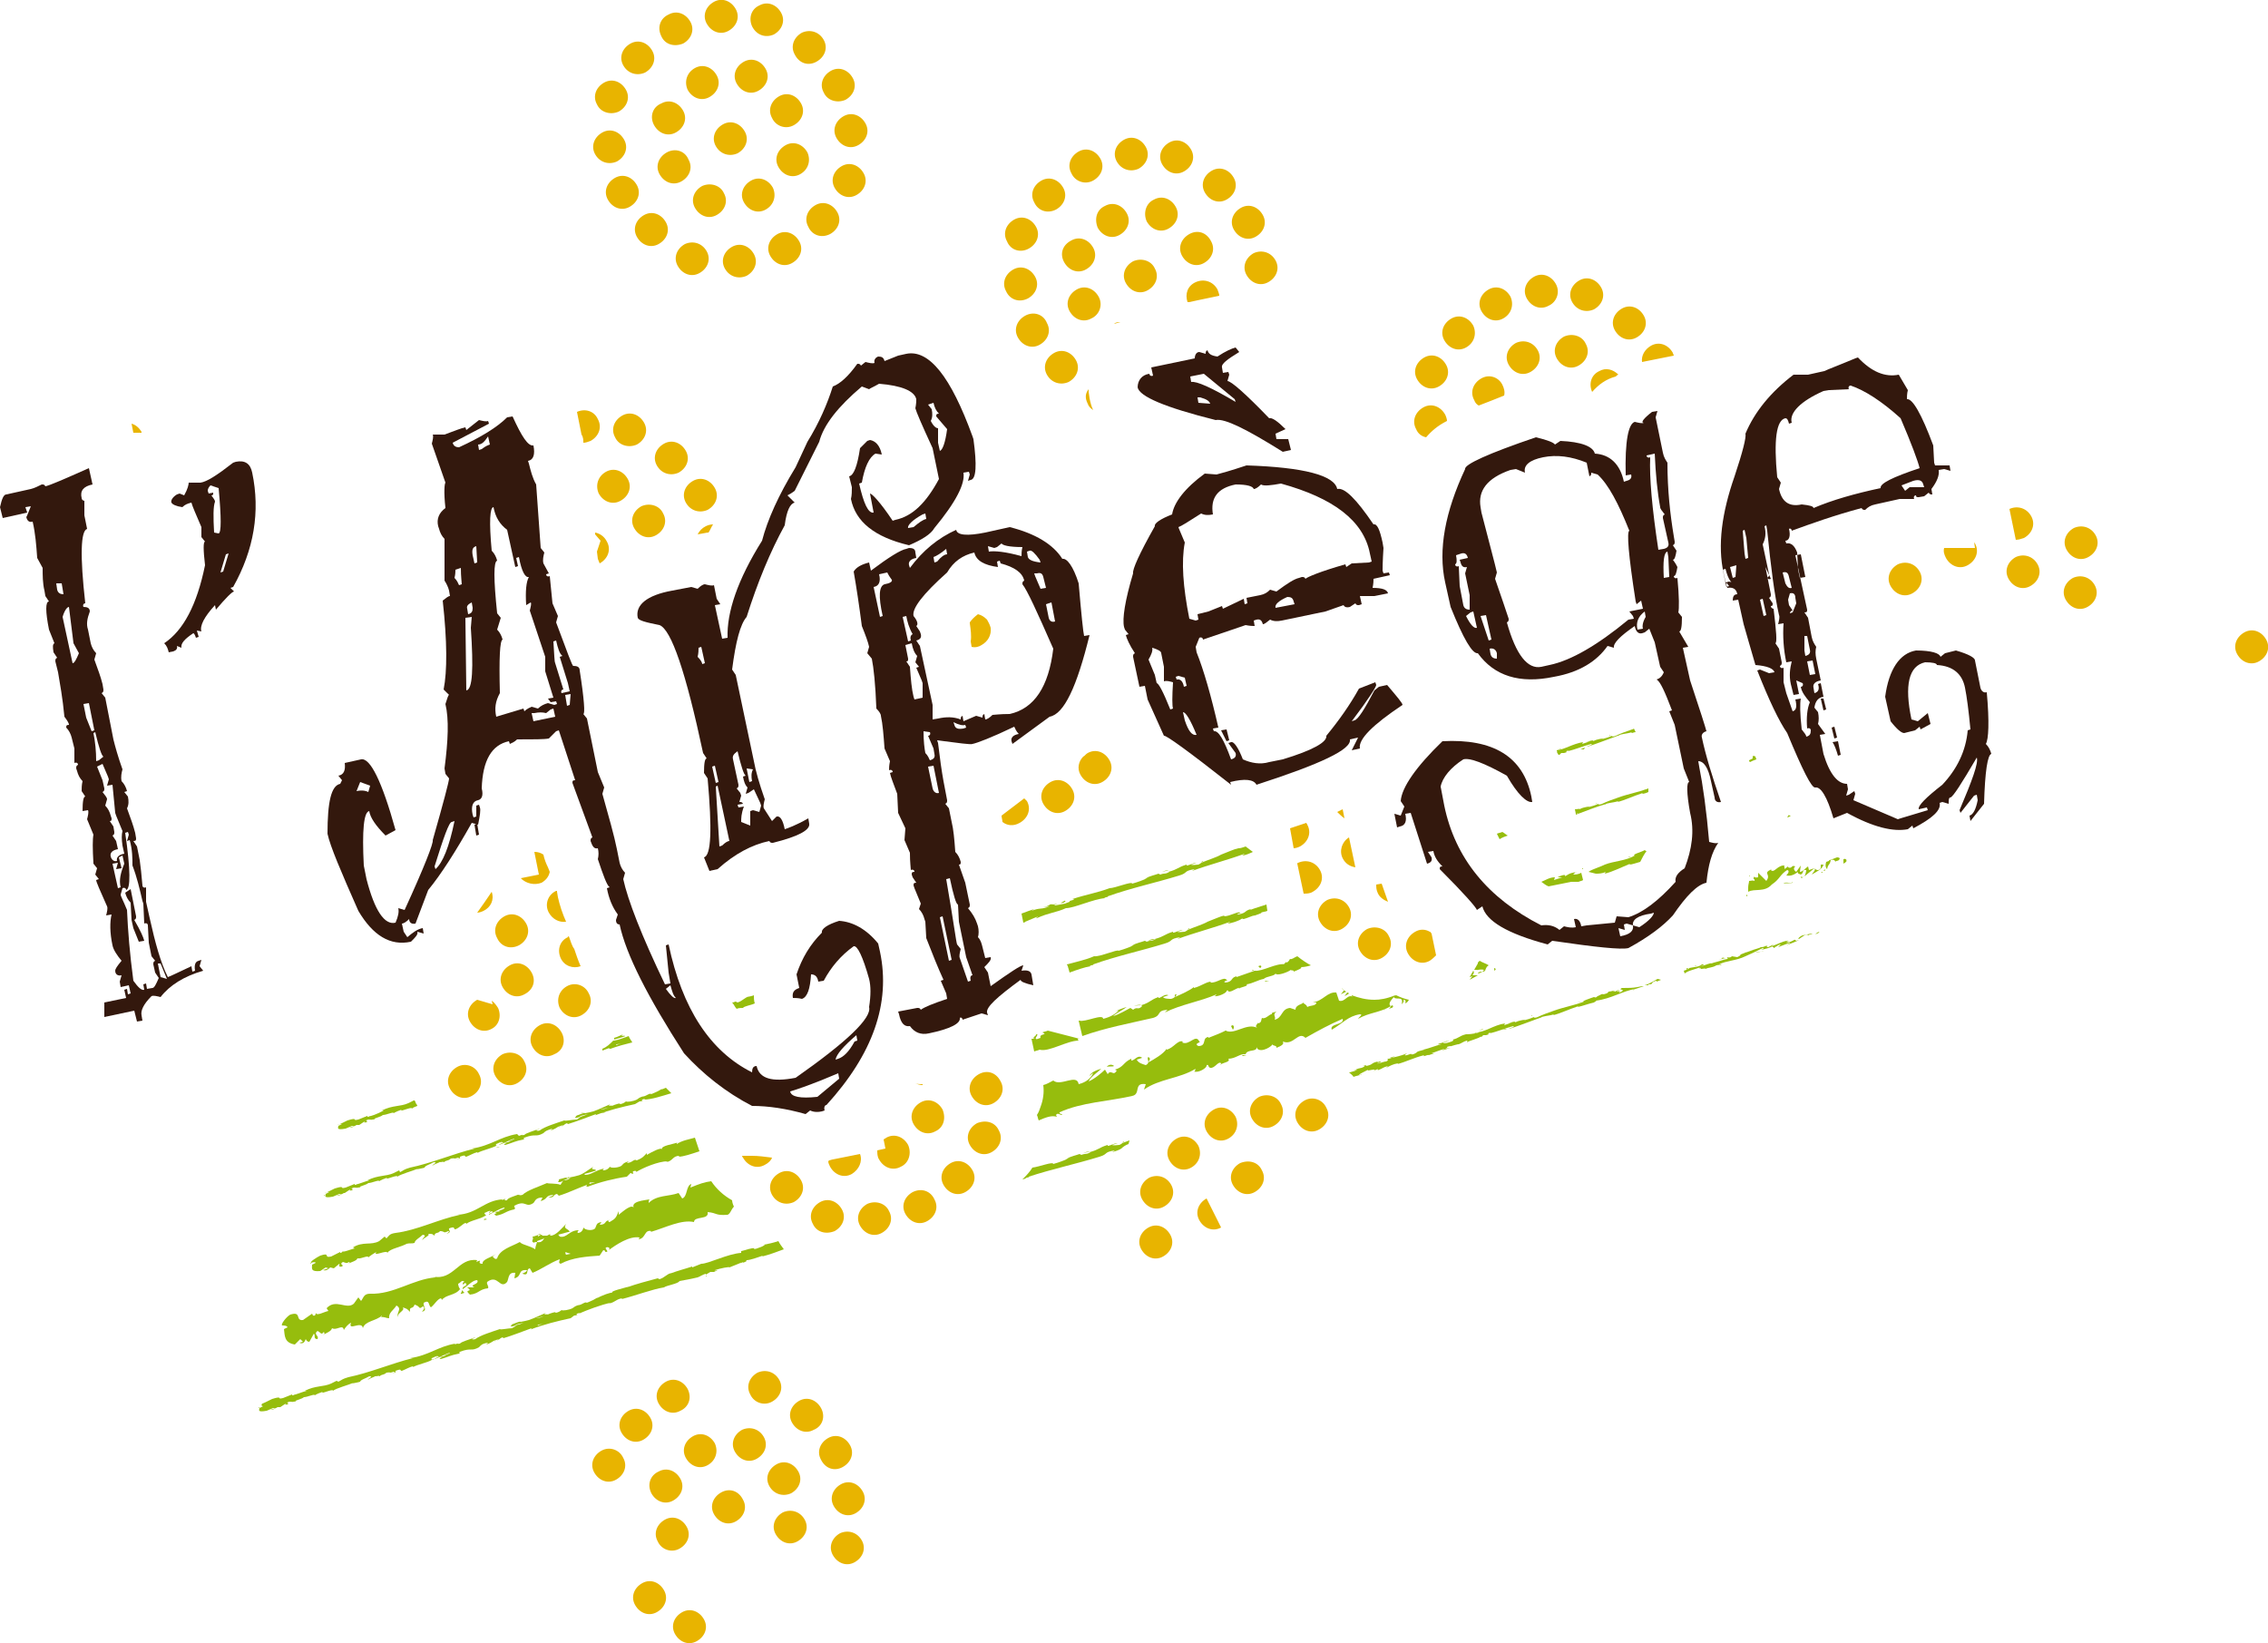 <svg xmlns="http://www.w3.org/2000/svg" xmlns:xlink="http://www.w3.org/1999/xlink" id="Calque_1" x="0px" y="0px" viewBox="0 0 250 181.1" style="enable-background:new 0 0 250 181.1;" xml:space="preserve"><style type="text/css">	.st0{fill:#E8B400;}	.st1{fill:#33180D;}	.st2{fill:#96BD0D;}</style><path class="st0" d="M85.1,154.5c0.9-0.5,1.3-1.5,0.8-2.4c-0.5-0.9-1.5-1.2-2.4-0.8c-0.9,0.5-1.3,1.5-0.8,2.4 C83.1,154.6,84.2,155,85.1,154.5z M74.9,170.7c0.9-0.5,1.3-1.5,0.8-2.4c-0.5-0.9-1.5-1.3-2.4-0.8c-0.9,0.5-1.3,1.5-0.8,2.4 C72.9,170.8,74,171.2,74.9,170.7z M75.8,153.1c-0.5-0.9-1.5-1.3-2.4-0.8c-0.9,0.5-1.3,1.5-0.8,2.4c0.5,0.9,1.5,1.3,2.4,0.8 C75.9,155.1,76.3,154.1,75.8,153.1z M71.8,164.6c0.5,0.9,1.5,1.3,2.4,0.8c0.9-0.5,1.3-1.5,0.8-2.4c-0.5-0.9-1.5-1.3-2.4-0.8 C71.7,162.6,71.3,163.6,71.8,164.6z M87.5,132.5c0.9-0.5,1.3-1.5,0.8-2.4c-0.5-0.9-1.5-1.3-2.4-0.8c-0.9,0.5-1.3,1.5-0.8,2.4 C85.6,132.6,86.6,132.9,87.5,132.5z M92,135.7c0.9-0.5,1.3-1.5,0.8-2.4c-0.5-0.9-1.5-1.3-2.4-0.8c-0.9,0.5-1.3,1.5-0.8,2.4 C90,135.8,91,136.1,92,135.7z M85.1,127.6c-0.8-0.1-1.5-0.2-2.2-0.2l-1.1,0c0,0.1,0.1,0.2,0.1,0.2c0.5,0.9,1.5,1.3,2.4,0.8 C84.7,128.2,85,127.9,85.1,127.6z M138.4,26.1c0.9-0.5,1.3-1.5,0.8-2.4c-0.5-0.9-1.5-1.3-2.4-0.8c-0.9,0.5-1.3,1.5-0.8,2.4 C136.5,26.2,137.5,26.6,138.4,26.1z M68.5,157.9c0.5,0.9,1.5,1.3,2.4,0.8c0.9-0.5,1.3-1.5,0.8-2.4c-0.5-0.9-1.5-1.3-2.4-0.8 C68.4,156,68,157,68.5,157.9z M70.7,55.8c-0.9,0.5-1.3,1.5-0.8,2.4c0.5,0.9,1.5,1.3,2.4,0.8c0.9-0.5,1.3-1.5,0.8-2.4 C72.7,55.7,71.6,55.4,70.7,55.8z M57.2,104.2c0.9-0.5,1.3-1.5,0.8-2.4c-0.5-0.9-1.5-1.3-2.4-0.8c-0.9,0.5-1.3,1.5-0.8,2.4 C55.2,104.3,56.2,104.7,57.2,104.2z M65.9,61.6l0.2,0.5c0,0,0,0,0,0c0.9-0.5,1.3-1.5,0.8-2.4c-0.3-0.6-0.8-0.9-1.3-1l0,0.2l0.6,0.7 l-0.4,1.2L65.9,61.6z M101.7,119.6l0-0.1c-0.3,0-0.6,0-0.8-0.1C101.1,119.5,101.4,119.6,101.7,119.6z M66.3,159.9 c-0.9,0.5-1.3,1.5-0.8,2.4c0.5,0.9,1.5,1.3,2.4,0.8c0.9-0.5,1.3-1.5,0.8-2.4C68.3,159.8,67.2,159.4,66.3,159.9z M73.5,16.8 c-0.9,0.5-1.3,1.5-0.8,2.4c0.5,0.9,1.5,1.3,2.4,0.8c0.9-0.5,1.3-1.5,0.8-2.4C75.5,16.6,74.4,16.3,73.5,16.8z M75.5,26.9 c-0.9,0.5-1.3,1.5-0.8,2.4c0.5,0.9,1.5,1.3,2.4,0.8c0.9-0.5,1.3-1.5,0.8-2.4C77.4,26.8,76.4,26.5,75.5,26.9z M60.5,100.6 c0.4,0.7,1.1,1.1,1.9,1c-0.4-0.9-0.7-1.8-0.9-2.7l-0.1-0.6c0,0,0-0.1,0-0.1c0,0,0,0-0.1,0C60.4,98.6,60,99.7,60.5,100.6z M59.7,97.3 c0.5-0.3,0.8-0.7,0.9-1.2l-0.2-0.5c-0.2-0.4-0.4-0.9-0.5-1.4c-0.3-0.2-0.6-0.3-1-0.3l0.5,2.5l-2,0.4C58,97.4,58.9,97.6,59.7,97.3z  M62.5,108.7c-0.9,0.5-1.2,1.5-0.8,2.4c0.5,0.9,1.5,1.3,2.4,0.8c0.9-0.5,1.3-1.5,0.8-2.4C64.5,108.6,63.4,108.2,62.5,108.7z  M166.5,32.7c-0.5-0.9-1.5-1.3-2.4-0.8c-0.9,0.5-1.3,1.5-0.8,2.4c0.5,0.9,1.5,1.3,2.4,0.8C166.6,34.6,166.9,33.6,166.5,32.7z  M163.3,41.7c-0.9,0.5-1.3,1.5-0.8,2.4c0.1,0.3,0.3,0.5,0.5,0.6c0.8-0.3,1.8-0.7,2.8-1.1c0.1-0.4,0-0.8-0.2-1.2 C165.2,41.6,164.2,41.2,163.3,41.7z M162.4,35.9c-0.5-0.9-1.5-1.3-2.4-0.8c-0.9,0.5-1.3,1.5-0.8,2.4c0.5,0.9,1.5,1.3,2.4,0.8 C162.5,37.8,162.8,36.8,162.4,35.9z M167.1,37.8c-0.9,0.5-1.3,1.5-0.8,2.4c0.5,0.9,1.5,1.3,2.4,0.8c0.9-0.5,1.3-1.5,0.8-2.4 C169,37.7,168,37.4,167.1,37.8z M138.2,27.9c-0.9,0.5-1.3,1.5-0.8,2.4c0.5,0.9,1.5,1.3,2.4,0.8c0.9-0.5,1.3-1.5,0.8-2.4 C140.1,27.8,139.1,27.5,138.2,27.9z M171.5,31.3c-0.5-0.9-1.5-1.3-2.4-0.8c-0.9,0.5-1.3,1.5-0.8,2.4c0.5,0.9,1.5,1.3,2.4,0.8 C171.6,33.3,172,32.2,171.5,31.3z M143.1,95.1c0,0-0.1,0-0.1,0.1l0.7,3.3c0.3,0,0.7,0,1-0.2c0.9-0.5,1.3-1.5,0.8-2.4 C145,95,144,94.7,143.1,95.1z M157,39.4c-0.9,0.5-1.3,1.5-0.8,2.4c0.5,0.9,1.5,1.3,2.4,0.8c0.9-0.5,1.3-1.5,0.8-2.4 C158.9,39.3,157.9,38.9,157,39.4z M156.9,44.9c-0.9,0.5-1.3,1.5-0.8,2.4c0.2,0.5,0.6,0.8,1.1,0.9c0.6-0.7,1.3-1.3,2.3-1.8 c0-0.2-0.1-0.5-0.2-0.7C158.8,44.8,157.8,44.4,156.9,44.9z M148.7,92.3c-0.8,0.5-1.1,1.5-0.7,2.3c0.3,0.6,0.8,0.9,1.4,1L148.7,92.3z  M153,99.4l-0.7-2l-0.6,0.1c0,0.3,0,0.6,0.2,1C152.1,98.9,152.5,99.2,153,99.4z M148.2,90.2l-0.2-1c-0.2,0.1-0.4,0.2-0.6,0.3 C147.6,89.7,147.9,90,148.2,90.2z M142.6,93.5c0.2,0,0.5-0.1,0.7-0.2c0.9-0.5,1.3-1.5,0.8-2.4c0-0.1-0.1-0.1-0.1-0.2 c-0.6,0.2-1.2,0.4-1.8,0.6L142.6,93.5z M175.7,34.1c0.9-0.5,1.3-1.5,0.8-2.4c-0.5-0.9-1.5-1.3-2.4-0.8c-0.9,0.5-1.3,1.5-0.8,2.4 C173.8,34.2,174.8,34.5,175.7,34.1z M182,38.1c-0.7,0.4-1.1,1.1-1,1.8l3.5-0.7c0-0.1-0.1-0.2-0.1-0.3C183.9,38,182.9,37.6,182,38.1z  M172.4,37.1c-0.9,0.5-1.3,1.5-0.8,2.4c0.5,0.9,1.5,1.3,2.4,0.8c0.9-0.5,1.3-1.5,0.8-2.4C174.4,37,173.3,36.7,172.4,37.1z  M181.2,34.8c-0.5-0.9-1.5-1.3-2.4-0.8c-0.9,0.5-1.3,1.5-0.8,2.4c0.5,0.9,1.5,1.3,2.4,0.8C181.3,36.7,181.7,35.7,181.2,34.8z  M108.8,68.3c-0.3-0.3-0.6-0.5-1-0.6c-0.4,0.3-0.7,0.6-0.9,0.9l0,0.1c0.1,0.7,0.2,1.4,0.1,2l0.1,0.6c0.4,0.1,0.8,0,1.1-0.2 c0.7-0.4,1.1-1.1,1-1.9C109.1,68.8,108.9,68.5,108.8,68.3z M115.8,86.2c-0.9,0.5-1.3,1.5-0.8,2.4c0.5,0.9,1.5,1.3,2.4,0.8 c0.9-0.5,1.3-1.5,0.8-2.4C117.7,86.1,116.7,85.7,115.8,86.2z M176.3,40.9c-0.9,0.4-1.2,1.4-0.8,2.3c0.7-0.8,1.5-1.4,2.6-1.7 c0.1-0.1,0.2-0.2,0.3-0.2C177.8,40.7,177,40.5,176.3,40.9z M131.8,31.1c-0.9,0.4-1.2,1.3-0.9,2.2c0.1,0,0.1,0,0.2,0 c0,0,0.9-0.2,0.9-0.2l2.4-0.5c0-0.2-0.1-0.4-0.2-0.7C133.7,31,132.7,30.7,131.8,31.1z M131.1,25.8c-0.9,0.5-1.3,1.5-0.8,2.4 c0.5,0.9,1.5,1.3,2.4,0.8c0.9-0.5,1.3-1.5,0.8-2.4C133,25.6,132,25.3,131.1,25.8z M223.1,59.3c0.9-0.5,1.3-1.5,0.8-2.4 c-0.5-0.9-1.5-1.2-2.4-0.8l0.7,3.4C222.5,59.5,222.8,59.4,223.1,59.3z M124.9,28.8c-0.9,0.5-1.3,1.5-0.8,2.4 c0.5,0.9,1.5,1.3,2.4,0.8c0.9-0.5,1.3-1.5,0.8-2.4C126.9,28.7,125.8,28.4,124.9,28.8z M112.9,88l-2.5,1.9c0,0.2,0.1,0.5,0.1,0.7 c0.5,0.4,1.2,0.5,1.9,0.1c0.9-0.5,1.3-1.5,0.8-2.4C113.1,88.2,113,88.1,112.9,88z M119.9,44.5c0.1,0.3,0.3,0.5,0.6,0.7 c-0.2-0.4-0.3-0.8-0.4-1.3l-0.1-0.7l0-0.3C119.6,43.4,119.6,43.9,119.9,44.5z M54.2,98.3c-0.6,0.9-1.1,1.6-1.6,2.3 c0.2,0,0.5-0.1,0.7-0.2C54.1,100,54.5,99.2,54.2,98.3z M209.2,62.2c-0.9,0.5-1.3,1.5-0.8,2.4c0.5,0.9,1.5,1.3,2.4,0.8 c0.9-0.5,1.3-1.5,0.8-2.4C211.1,62.1,210.1,61.8,209.2,62.2z M70.2,20.4c-0.5-0.9-1.5-1.3-2.4-0.8c-0.9,0.5-1.3,1.5-0.8,2.4 c0.5,0.9,1.5,1.3,2.4,0.8C70.3,22.3,70.7,21.3,70.2,20.4z M217.6,59.7l0.1,0.7l-3.4,0c-0.1,0.4,0,0.7,0.2,1.1 c0.5,0.9,1.5,1.3,2.4,0.8c0.9-0.5,1.3-1.5,0.8-2.4C217.7,59.9,217.6,59.8,217.6,59.7z M72.6,26.9c0.9-0.5,1.3-1.5,0.8-2.4 c-0.5-0.9-1.5-1.3-2.4-0.8c-0.9,0.5-1.3,1.5-0.8,2.4C70.7,27,71.7,27.4,72.6,26.9z M82.3,30.4c0.9-0.5,1.3-1.5,0.8-2.4 c-0.5-0.9-1.5-1.3-2.4-0.8c-0.9,0.5-1.3,1.5-0.8,2.4C80.4,30.5,81.4,30.8,82.3,30.4z M91.5,25.8c0.9-0.5,1.3-1.5,0.8-2.4 c-0.5-0.9-1.5-1.3-2.4-0.8c-0.9,0.5-1.3,1.5-0.8,2.4C89.5,25.9,90.5,26.3,91.5,25.8z M78,56.2c0.9-0.5,1.3-1.5,0.8-2.4 c-0.5-0.9-1.5-1.3-2.4-0.8c-0.9,0.5-1.3,1.5-0.8,2.4C76.1,56.3,77.1,56.6,78,56.2z M95.2,19.1c-0.5-0.9-1.5-1.3-2.4-0.8 c-0.9,0.5-1.3,1.5-0.8,2.4c0.5,0.9,1.5,1.3,2.4,0.8C95.3,21,95.7,20,95.2,19.1z M93.2,11c0.9-0.5,1.3-1.5,0.8-2.4 c-0.5-0.9-1.5-1.3-2.4-0.8c-0.9,0.5-1.3,1.5-0.8,2.4C91.2,11.1,92.3,11.4,93.2,11z M87.5,13.8c0.9-0.5,1.3-1.5,0.8-2.4 c-0.5-0.9-1.5-1.3-2.4-0.8c-0.9,0.5-1.3,1.5-0.8,2.4C85.5,13.9,86.6,14.3,87.5,13.8z M89,16.8c-0.5-0.9-1.5-1.3-2.4-0.8 c-0.9,0.5-1.3,1.5-0.8,2.4c0.5,0.9,1.5,1.3,2.4,0.8C89.1,18.7,89.4,17.7,89,16.8z M81.3,16.9c0.9-0.5,1.3-1.5,0.8-2.4 c-0.5-0.9-1.5-1.3-2.4-0.8c-0.9,0.5-1.3,1.5-0.8,2.4C79.4,17,80.4,17.3,81.3,16.9z M87.3,29c0.9-0.5,1.3-1.5,0.8-2.4 c-0.5-0.9-1.5-1.3-2.4-0.8c-0.9,0.5-1.3,1.5-0.8,2.4C85.4,29.1,86.4,29.5,87.3,29z M85.2,20.7c-0.5-0.9-1.5-1.3-2.4-0.8 c-0.9,0.5-1.3,1.5-0.8,2.4c0.5,0.9,1.5,1.3,2.4,0.8C85.3,22.6,85.6,21.6,85.2,20.7z M77.4,20.5c-0.9,0.5-1.3,1.5-0.8,2.4 c0.5,0.9,1.5,1.3,2.4,0.8c0.9-0.5,1.3-1.5,0.8-2.4C79.4,20.4,78.3,20.1,77.4,20.5z M61.8,105.6c0.4,0.9,1.4,1.2,2.2,0.9 c-0.3-0.7-0.5-1.3-0.7-1.9c-0.3-0.4-0.4-0.9-0.6-1.4c0,0-0.1,0-0.1,0.1C61.7,103.7,61.4,104.7,61.8,105.6z M76.9,58.9l1.1-0.2l0.1,0 c0.2-0.3,0.3-0.6,0.5-0.9c-0.3,0-0.6,0.1-0.8,0.2C77.4,58.2,77.1,58.5,76.9,58.9z M74.8,52.1c0.9-0.5,1.3-1.5,0.8-2.4 c-0.5-0.9-1.5-1.3-2.4-0.8c-0.9,0.5-1.3,1.5-0.8,2.4C72.9,52.2,73.9,52.5,74.8,52.1z M113,34.8c-0.9,0.5-1.3,1.5-0.8,2.4 c0.5,0.9,1.5,1.3,2.4,0.8c0.9-0.5,1.3-1.5,0.8-2.4C115,34.6,113.9,34.3,113,34.8z M117.8,42.1c0.9-0.5,1.3-1.5,0.8-2.4 c-0.5-0.9-1.5-1.3-2.4-0.8c-0.9,0.5-1.3,1.5-0.8,2.4C115.9,42.2,116.9,42.5,117.8,42.1z M121.1,32.7c-0.5-0.9-1.5-1.3-2.4-0.8 c-0.9,0.5-1.3,1.5-0.8,2.4c0.5,0.9,1.5,1.3,2.4,0.8C121.2,34.7,121.6,33.6,121.1,32.7z M123.5,35.5c-0.2,0-0.5,0-0.7,0.2L123.5,35.5 z M75.8,9.9c0.5,0.9,1.5,1.3,2.4,0.8c0.9-0.5,1.3-1.5,0.8-2.4c-0.5-0.9-1.5-1.3-2.4-0.8C75.7,8,75.4,9,75.8,9.9z M95.6,132.7 c-0.9,0.5-1.3,1.5-0.8,2.4c0.5,0.9,1.5,1.3,2.4,0.8c0.9-0.5,1.3-1.5,0.8-2.4C97.6,132.6,96.5,132.3,95.6,132.7z M100.1,126.2 c-0.5-0.9-1.5-1.3-2.4-0.8c-0.1,0.1-0.2,0.1-0.3,0.2l0.2,1l-0.9,0.2c0,0.3,0,0.7,0.2,1c0.5,0.9,1.5,1.3,2.4,0.8 C100.2,128.2,100.5,127.1,100.1,126.2z M94.8,127.2l-3,0.6c-0.1,0-0.3,0.1-0.4,0.1l-0.1,0.1c0,0.2,0.1,0.4,0.2,0.6 c0.5,0.9,1.5,1.3,2.4,0.8C94.7,128.9,95.1,128,94.8,127.2z M92.6,169c-0.9,0.5-1.3,1.5-0.8,2.4c0.5,0.9,1.5,1.3,2.4,0.8 c0.9-0.5,1.3-1.5,0.8-2.4C94.5,168.9,93.5,168.6,92.6,169z M92.7,163.6c-0.9,0.5-1.3,1.5-0.8,2.4c0.5,0.9,1.5,1.3,2.4,0.8 c0.9-0.5,1.3-1.5,0.8-2.4C94.6,163.5,93.6,163.1,92.7,163.6z M100.6,131.4c-0.9,0.5-1.3,1.5-0.8,2.4c0.5,0.9,1.5,1.3,2.4,0.8 c0.9-0.5,1.3-1.5,0.8-2.4C102.6,131.3,101.6,130.9,100.6,131.4z M104.8,128.2c-0.9,0.5-1.3,1.5-0.8,2.4c0.5,0.9,1.5,1.3,2.4,0.8 c0.9-0.5,1.3-1.5,0.8-2.4C106.7,128.1,105.7,127.7,104.8,128.2z M107.7,123.8c-0.9,0.5-1.3,1.5-0.8,2.4c0.5,0.9,1.5,1.3,2.4,0.8 c0.9-0.5,1.3-1.5,0.8-2.4C109.7,123.7,108.7,123.4,107.7,123.8z M103.9,122.3c-0.5-0.9-1.5-1.3-2.4-0.8c-0.9,0.5-1.3,1.5-0.8,2.4 c0.5,0.9,1.5,1.3,2.4,0.8C104,124.3,104.3,123.3,103.9,122.3z M107.9,118.4c-0.9,0.5-1.3,1.5-0.8,2.4c0.5,0.9,1.5,1.3,2.4,0.8 c0.9-0.5,1.3-1.5,0.8-2.4C109.8,118.2,108.8,117.9,107.9,118.4z M79.5,164.5c-0.9,0.5-1.3,1.5-0.8,2.4c0.5,0.9,1.5,1.3,2.4,0.8 c0.9-0.5,1.3-1.5,0.8-2.4C81.4,164.3,80.4,164,79.5,164.5z M81.8,157.6c-0.9,0.5-1.3,1.5-0.8,2.4c0.5,0.9,1.5,1.3,2.4,0.8 c0.9-0.5,1.3-1.5,0.8-2.4C83.7,157.5,82.7,157.2,81.8,157.6z M92.9,161.7c0.9-0.5,1.3-1.5,0.8-2.4c-0.5-0.9-1.5-1.3-2.4-0.8 c-0.9,0.5-1.3,1.5-0.8,2.4C91,161.9,92,162.2,92.9,161.7z M75.2,177.7c-0.9,0.5-1.3,1.5-0.8,2.4c0.5,0.9,1.5,1.3,2.4,0.8 c0.9-0.5,1.3-1.5,0.8-2.4C77.1,177.6,76.1,177.2,75.2,177.7z M78.8,159.1c-0.5-0.9-1.5-1.3-2.4-0.8c-0.9,0.5-1.3,1.5-0.8,2.4 c0.5,0.9,1.5,1.3,2.4,0.8C78.9,161,79.2,160,78.8,159.1z M90.5,155.2c-0.5-0.9-1.5-1.3-2.4-0.8c-0.9,0.5-1.3,1.5-0.8,2.4 c0.5,0.9,1.5,1.3,2.4,0.8C90.7,157.2,91,156.1,90.5,155.2z M87.2,164.6c0.9-0.5,1.3-1.5,0.8-2.4c-0.5-0.9-1.5-1.3-2.4-0.8 c-0.9,0.5-1.3,1.5-0.8,2.4C85.3,164.7,86.3,165,87.2,164.6z M86.3,166.7c-0.9,0.5-1.3,1.5-0.8,2.4c0.5,0.9,1.5,1.3,2.4,0.8 c0.9-0.5,1.3-1.5,0.8-2.4C88.2,166.6,87.2,166.3,86.3,166.7z M157.6,102.7c-0.5-0.3-1.1-0.3-1.6,0c-0.9,0.5-1.3,1.5-0.8,2.4 c0.5,0.9,1.5,1.3,2.4,0.8c0.3-0.2,0.5-0.4,0.7-0.6l-0.5-2.4C157.7,102.8,157.7,102.7,157.6,102.7z M228.5,63.7 c-0.9,0.5-1.3,1.5-0.8,2.4c0.5,0.9,1.5,1.3,2.4,0.8c0.9-0.5,1.3-1.5,0.8-2.4C230.4,63.6,229.4,63.3,228.5,63.7z M222.2,61.4 c-0.9,0.5-1.3,1.5-0.8,2.4c0.5,0.9,1.5,1.3,2.4,0.8c0.9-0.5,1.3-1.5,0.8-2.4C224.1,61.3,223.1,61,222.2,61.4z M150.7,102.4 c-0.9,0.5-1.3,1.5-0.8,2.4c0.5,0.9,1.5,1.3,2.4,0.8c0.9-0.5,1.3-1.5,0.8-2.4C152.7,102.3,151.6,102,150.7,102.4z M146.3,99.2 c-0.9,0.5-1.3,1.5-0.8,2.4c0.5,0.9,1.5,1.3,2.4,0.8c0.9-0.5,1.3-1.5,0.8-2.4C148.2,99.1,147.2,98.8,146.3,99.2z M70.8,174.5 c-0.9,0.5-1.3,1.5-0.8,2.4c0.5,0.9,1.5,1.3,2.4,0.8c0.9-0.5,1.3-1.5,0.8-2.4C72.7,174.4,71.7,174,70.8,174.5z M247.4,69.7 c-0.9,0.5-1.3,1.5-0.8,2.4c0.5,0.9,1.5,1.3,2.4,0.8c0.9-0.5,1.3-1.5,0.8-2.4C249.3,69.6,248.3,69.2,247.4,69.7z M228.6,58.2 c-0.9,0.5-1.3,1.5-0.8,2.4c0.5,0.9,1.5,1.3,2.4,0.8c0.9-0.5,1.3-1.5,0.8-2.4C230.5,58.1,229.5,57.8,228.6,58.2z M126.6,135.3 c-0.9,0.5-1.3,1.5-0.8,2.4c0.5,0.9,1.5,1.3,2.4,0.8c0.9-0.5,1.3-1.5,0.8-2.4C128.5,135.2,127.5,134.8,126.6,135.3z M143.8,121.3 c-0.9,0.5-1.3,1.5-0.8,2.4c0.5,0.9,1.5,1.3,2.4,0.8c0.9-0.5,1.3-1.5,0.8-2.4C145.8,121.2,144.7,120.8,143.8,121.3z M132.1,126.3 c-0.5-0.9-1.5-1.3-2.4-0.8c-0.9,0.5-1.3,1.5-0.8,2.4c0.5,0.9,1.5,1.3,2.4,0.8C132.2,128.2,132.5,127.2,132.1,126.3z M122.3,83.8 c-0.5-0.9-1.5-1.3-2.4-0.8c-0.2,0.1-0.3,0.3-0.5,0.4c-0.5,0.5-0.7,1.3-0.3,2c0.5,0.9,1.5,1.3,2.4,0.8 C122.4,85.7,122.8,84.7,122.3,83.8z M132.2,134.5c0.5,0.9,1.5,1.3,2.4,0.8l-1.6-3.2C132.1,132.6,131.7,133.6,132.2,134.5z  M126.7,129.8c-0.9,0.5-1.3,1.5-0.8,2.4c0.5,0.9,1.5,1.3,2.4,0.8c0.9-0.5,1.3-1.5,0.8-2.4C128.6,129.7,127.6,129.4,126.7,129.8z  M138.8,120.9c-0.9,0.5-1.3,1.5-0.8,2.4c0.5,0.9,1.5,1.3,2.4,0.8c0.9-0.5,1.3-1.5,0.8-2.4C140.8,120.8,139.7,120.5,138.8,120.9z  M136.2,123.1c-0.5-0.9-1.5-1.3-2.4-0.8c-0.9,0.5-1.3,1.5-0.8,2.4c0.5,0.9,1.5,1.3,2.4,0.8C136.3,125,136.6,124,136.2,123.1z  M136.7,128.2c-0.9,0.5-1.3,1.5-0.8,2.4c0.5,0.9,1.5,1.3,2.4,0.8c0.9-0.5,1.3-1.5,0.8-2.4C138.7,128.1,137.7,127.8,136.7,128.2z  M55.4,116.2c-0.9,0.5-1.3,1.5-0.8,2.4c0.5,0.9,1.5,1.3,2.4,0.8c0.9-0.5,1.3-1.5,0.8-2.4C57.4,116.1,56.3,115.8,55.4,116.2z  M93,12.8c-0.9,0.5-1.3,1.5-0.8,2.4c0.5,0.9,1.5,1.3,2.4,0.8c0.9-0.5,1.3-1.5,0.8-2.4C94.9,12.7,93.9,12.3,93,12.8z M113.3,32.9 c0.9-0.5,1.3-1.5,0.8-2.4c-0.5-0.9-1.5-1.3-2.4-0.8c-0.9,0.5-1.3,1.5-0.8,2.4C111.3,33,112.3,33.4,113.3,32.9z M88.4,3.6 c-0.9,0.5-1.3,1.5-0.8,2.4C88.1,7,89.1,7.3,90,6.8c0.9-0.5,1.3-1.5,0.8-2.4C90.3,3.5,89.3,3.2,88.4,3.6z M121,25.1 c0.5,0.9,1.5,1.3,2.4,0.8c0.9-0.5,1.3-1.5,0.8-2.4c-0.5-0.9-1.5-1.3-2.4-0.8C120.9,23.1,120.6,24.1,121,25.1z M113.4,27.4 c0.9-0.5,1.3-1.5,0.8-2.4c-0.5-0.9-1.5-1.3-2.4-0.8c-0.9,0.5-1.3,1.5-0.8,2.4C111.4,27.6,112.5,27.9,113.4,27.4z M126.4,24.4 c0.5,0.9,1.5,1.3,2.4,0.8c0.9-0.5,1.3-1.5,0.8-2.4c-0.5-0.9-1.5-1.3-2.4-0.8C126.3,22.4,126,23.5,126.4,24.4z M130.5,18.9 c0.9-0.5,1.3-1.5,0.8-2.4c-0.5-0.9-1.5-1.3-2.4-0.8c-0.9,0.5-1.3,1.5-0.8,2.4C128.6,19,129.6,19.4,130.5,18.9z M125.5,18.6 c0.9-0.5,1.3-1.5,0.8-2.4c-0.5-0.9-1.5-1.3-2.4-0.8c-0.9,0.5-1.3,1.5-0.8,2.4C123.6,18.7,124.6,19,125.5,18.6z M116.4,23.1 c0.9-0.5,1.3-1.5,0.8-2.4c-0.5-0.9-1.5-1.3-2.4-0.8c-0.9,0.5-1.3,1.5-0.8,2.4C114.4,23.2,115.4,23.6,116.4,23.1z M120.5,19.9 c0.9-0.5,1.3-1.5,0.8-2.4c-0.5-0.9-1.5-1.3-2.4-0.8c-0.9,0.5-1.3,1.5-0.8,2.4C118.5,20,119.6,20.4,120.5,19.9z M85.3,3.8 c0.9-0.5,1.3-1.5,0.8-2.4c-0.5-0.9-1.5-1.3-2.4-0.8C82.8,1,82.5,2,82.9,2.9C83.4,3.9,84.4,4.2,85.3,3.8z M117.3,28.9 c0.5,0.9,1.5,1.3,2.4,0.8c0.9-0.5,1.3-1.5,0.8-2.4c-0.5-0.9-1.5-1.3-2.4-0.8C117.1,27,116.8,28,117.3,28.9z M54.9,111.1 c-0.2-0.3-0.4-0.6-0.7-0.8l0.1,0.4l-1.7-0.5c0,0,0,0,0,0c-0.9,0.5-1.3,1.5-0.8,2.4c0.5,0.9,1.5,1.3,2.4,0.8 C55,113,55.3,112,54.9,111.1z M50.4,117.6c-0.9,0.5-1.3,1.5-0.8,2.4c0.5,0.9,1.5,1.3,2.4,0.8c0.9-0.5,1.3-1.5,0.8-2.4 C52.4,117.5,51.3,117.1,50.4,117.6z M64.3,48.8c0.3,0,0.5-0.1,0.8-0.2c0.9-0.5,1.3-1.5,0.8-2.4c-0.4-0.9-1.4-1.2-2.3-0.8l0.5,2.5 C64.3,48.2,64.3,48.5,64.3,48.8z M14.5,46.7l0.2,1l0.9,0c0,0,0-0.1,0-0.1C15.3,47.1,14.9,46.8,14.5,46.7z M136,19.6 c-0.5-0.9-1.5-1.3-2.4-0.8c-0.9,0.5-1.3,1.5-0.8,2.4c0.5,0.9,1.5,1.3,2.4,0.8C136.1,21.5,136.5,20.5,136,19.6z M58.6,107.2 c-0.5-0.9-1.5-1.3-2.4-0.8c-0.9,0.5-1.3,1.5-0.8,2.4c0.5,0.9,1.5,1.3,2.4,0.8C58.8,109.1,59.1,108.1,58.6,107.2z M61.9,113.8 c-0.5-0.9-1.5-1.3-2.4-0.8c-0.9,0.5-1.3,1.5-0.8,2.4c0.5,0.9,1.5,1.3,2.4,0.8C62.1,115.8,62.4,114.7,61.9,113.8z M66,54.4 c0.5,0.9,1.5,1.3,2.4,0.8c0.9-0.5,1.3-1.5,0.8-2.4c-0.5-0.9-1.5-1.3-2.4-0.8C65.9,52.5,65.6,53.5,66,54.4z M81.2,9.2 c0.5,0.9,1.5,1.3,2.4,0.8c0.9-0.5,1.3-1.5,0.8-2.4c-0.5-0.9-1.5-1.3-2.4-0.8C81.1,7.3,80.7,8.3,81.2,9.2z M72.1,13.8 c0.5,0.9,1.5,1.3,2.4,0.8c0.9-0.5,1.3-1.5,0.8-2.4c-0.5-0.9-1.5-1.3-2.4-0.8C71.9,11.8,71.6,12.9,72.1,13.8z M75.3,4.8 c0.9-0.5,1.3-1.5,0.8-2.4c-0.5-0.9-1.5-1.3-2.4-0.8C72.8,2,72.4,3,72.9,4C73.3,4.9,74.3,5.2,75.3,4.8z M80.3,3.4 c0.9-0.5,1.3-1.5,0.8-2.4c-0.5-0.9-1.5-1.3-2.4-0.8c-0.9,0.5-1.3,1.5-0.8,2.4C78.4,3.5,79.4,3.9,80.3,3.4z M71.1,8 c0.9-0.5,1.3-1.5,0.8-2.4c-0.5-0.9-1.5-1.3-2.4-0.8c-0.9,0.5-1.3,1.5-0.8,2.4C69.2,8.1,70.2,8.4,71.1,8z M70.2,49 c0.9-0.5,1.3-1.5,0.8-2.4c-0.5-0.9-1.5-1.3-2.4-0.8c-0.9,0.5-1.3,1.5-0.8,2.4C68.2,49.1,69.3,49.4,70.2,49z M68.2,12.3 c0.9-0.5,1.3-1.5,0.8-2.4c-0.5-0.9-1.5-1.3-2.4-0.8c-0.9,0.5-1.3,1.5-0.8,2.4C66.2,12.4,67.3,12.7,68.2,12.3z M68,17.8 c0.9-0.5,1.3-1.5,0.8-2.4c-0.5-0.9-1.5-1.3-2.4-0.8c-0.9,0.5-1.3,1.5-0.8,2.4C66.1,17.9,67.1,18.2,68,17.8z"></path><g>	<path class="st1" d="M9.8,51.6l0.4,1.8c-1,0.2-1.4,0.7-1.2,1.5c0,0.2,0.2,0.3,0.3,0.3l0,1.6l0.3,1.5c-0.7,0.2-0.8,2.9-0.2,8.2  c-0.2,0-0.3,0.2-0.2,0.4c0.4,0,0.7,0.1,0.7,0.5c-0.3,0.8-0.4,1.4-0.2,2l0.3,1.5c0.1,0.4,0.3,0.8,0.6,1.1l-0.2,0.7  c0.4,1.1,0.7,1.9,0.9,2.7l0.1,0.6c0,0.2,0,0.3-0.2,0.4l0.4,0.5l0.9,4.6c0.2,0.8,0.5,1.9,1,3.3c-0.1,0.4-0.2,0.8-0.1,1.3  c0.3,0.3,0.5,0.7,0.6,1.1l-0.3,0.1l0.4,0.5c0.1,0.5,0.1,0.9-0.1,1.3c0.4,1.1,0.7,1.9,0.9,2.7l0.1,0.6c0,0.2,0,0.3-0.3,0.3l0.4,0.6  l0.3,1.5c0.1,0.7,0.2,1.6,0.3,2.8c0,0.2,0.2,0.3,0.4,0.2l0,1.6l0.4,1.8c0.6,2.7,1.2,4.9,2,6.5c0.3-0.1,1.1-0.5,2.6-1.2l0.1,0.6  l0.3-0.1c-0.1-0.6,0-1,0.4-1.1l0.3-0.1l-0.2,0.7l0.4,0.5c-2.1,0.6-3.7,1.6-4.7,2.9c-0.4-0.1-0.8-0.2-1-0.1  c-0.9,0.9-1.2,1.6-1.1,2.1l0.1,0.6l-0.6,0.1l-0.3-1.2l-3.3,0.7l0-1.6l2.4-0.5l-0.2-0.9l0.3-0.1l0.1,0.6l0.3-0.1l-0.2-0.9l-0.9,0.2  l-0.1-0.6l0.2-0.7c-0.4,0.1-0.7-0.1-0.7-0.5c0-0.2,0.2-0.5,0.7-1.1c-0.5-0.6-0.9-1.2-1-1.7c-0.3-1.4-0.3-2.6-0.1-3.4l-0.6,0.1  c0.1-0.4,0.2-0.8,0.1-1c-0.8-1.8-1.2-2.7-1.2-2.9l0.3-0.1l-0.4-0.5l0.2-0.7l-0.4-0.5c-0.1-1.7-0.1-2.7,0-3.2l-0.7-1.7  c0.1-0.4,0.2-0.8,0.1-1l-0.6,0.1c0-1.1,0.1-1.6,0.3-1.6l-0.4-0.6C9,86.9,9,86.5,9.1,86.1c-0.3-0.3-0.5-0.7-0.6-1.1l-0.1-0.3  c0-0.2,0-0.3,0.2-0.4c0-0.2-0.2-0.3-0.4-0.2l0-1.6l-0.3-1.2c-0.1-0.4-0.3-0.8-0.6-1.1c0-0.2,0-0.3,0.3-0.3c0-0.2-0.2-0.5-0.5-0.9  c-0.2-2.1-0.5-3.7-0.7-4.9l-0.3-1.2c0-0.2,0-0.3,0.2-0.4l-0.4-0.6c-0.1-0.6-0.1-0.9,0.1-1l-0.6-1.5c-0.4-2-0.4-3.1,0-3.1l-0.4-0.6  l-0.1-0.6c-0.2-0.8-0.2-1.7-0.2-2.5l-0.6-1.1c-0.1-1.4-0.2-2.7-0.5-4c-0.4,0.1-0.6-0.1-0.7-0.5L3,56.8l0.4-1l-0.6,0.1L3,56.5  l-2.7,0.6L0,55.9c0.2-0.9,0.4-1.4,0.7-1.4l2.7-0.6c0.4-0.1,0.8-0.3,1.2-0.5c0.2,0,0.3,0,0.4,0.2C5.5,53.5,7.1,52.8,9.8,51.6z   M13.8,91.8c0.6,4.1,0.6,6.2,0.1,6.3c0-0.2-0.2-0.3-0.4-0.2l-0.2,0.7c0,0.2,0.3,0.7,0.7,1.7c0.1,2.3,0.3,4.8,0.7,7.8  c0.5,0.7,0.9,1.1,1.2,1l-0.1-0.6l0.3-0.1l0.1,0.6l0.6-0.1c0.2,0,0.4-0.4,0.7-1.1l-0.4-0.6l-0.2-0.9c0-0.2,0-0.3,0.2-0.4l-0.4-0.5  l-0.3-1.5l-0.1-1.9c0-0.2-0.2-0.3-0.4-0.2l-0.1-2.2l-0.1-0.3c-0.3-1.3-0.6-2.6-1.1-3.9c0-0.8,0-1.7-0.3-2.8L14,92.7l0.2-0.7  l-0.1-0.3L13.8,91.8z M10.7,84.5l0.6,1.5l0.2,0.9c0,0.2,0,0.3-0.2,0.4c0.3,0.4,0.5,0.6,0.5,0.8l-0.2,0.7c0.3,0.3,0.5,0.7,0.6,1.1  l0.1,0.3c0,0.2,0,0.3-0.2,0.3l0.4,0.6l0.1,0.6c0,0.2,0,0.3-0.2,0.4l0.4,0.6l0.2,0.9c-0.6,0.1-0.9,0.4-0.8,0.8  c0.1,0.4,0.4,0.6,0.7,0.5c-0.1-0.4,0.2-0.7,0.8-0.8l-0.2-0.9c-0.1-0.7-0.1-1.2,0-1.6l-0.7-1.7l-0.1-0.3l-0.3-3.1l-0.6,0.1l0.2-0.7  l-0.1-0.3l-0.6-1.4L10.7,84.5z M13.1,94.5l0.3,1.2l-0.6,0.1l0.2-0.7l-0.6,0.1l0.6,2.7l0.3-0.1c-0.2-0.8,0-1.6,0.4-2.6l-0.2-0.9  L13.1,94.5z M6.2,64.3L6.3,65c0.1,0.4,0.4,0.5,0.7,0.5l-0.2-1.2L6.2,64.3z M6.9,68L8,73.1c0.2,0,0.4-0.4,0.7-1.1l-0.6-1.1  c0-0.1-0.2-1.5-0.5-4C7.4,66.9,7.1,67.3,6.9,68z M9.2,77.6l0.3,1.5l0.6,1.5l0.3-0.1l-0.6-3L9.2,77.6z M10.3,80.8  c0.2,1,0.3,2,0.3,3.1l0.3-0.1l0.5-0.4c-0.2-0.1-0.5-1-0.9-2.7L10.3,80.8z M14.4,98l0.6,3c0,0.2,0,0.3-0.2,0.4  c0.7,1.2,1,1.9,1.1,2.3l-0.6,0.1l-0.6-1.5l-0.2-0.9l-0.1-1.9c-0.3-0.3-0.5-0.7-0.6-1.1L14.4,98z M17.4,106.2l0.3,1.5l0.7,0.2  l-0.7-1.7L17.4,106.2z"></path>	<path class="st1" d="M25.7,51l0.3-0.1c1-0.2,1.6,0.2,1.8,1.2c0.9,4.3,0.2,8.5-2.1,12.6l-0.3,0.1l0.4,0.4c-0.2,0-0.9,0.7-2,2  l-0.1-0.5C22.5,68,22,69,22.2,69.6l-0.5-0.1l0.2,0.7l-0.3,0.1c-0.1-0.3-0.2-0.5-0.3-0.5c-0.9,0.6-1.4,1.1-1.3,1.6l-0.5-0.2  c0.1,0.3-0.1,0.5-0.4,0.6l-0.5,0.1c-0.1-0.4-0.2-0.7-0.5-1c2.1-1.4,3.6-4.2,4.5-8.6c-0.2-1.7-0.2-2.6,0-2.6l-0.4-0.5l0-1.1  c-0.6-1.4-1-2.3-1.1-2.7c-0.4,0.1-0.7,0.2-1,0.5c-0.7-0.1-1.1-0.3-1.2-0.5c-0.1-0.2,0.1-0.6,0.6-0.9l0.3-0.1l0.5,0.2  c0.4-0.7,0.5-1.2,0.5-1.4l1.3,0C22.8,53.1,23.9,52.4,25.7,51z M24.9,61.1l-0.6,2l0.3-0.1l0.6-2L24.9,61.1z M22.9,54.1l0.1,0.3  l0.5-0.1c0,0.2,0,0.3-0.2,0.3c0.2,0.3,0.4,0.5,0.4,0.7c-0.2,0.5-0.2,1.7-0.1,3.4l0.5,0.1c0.3-0.1,0.3-1.7,0-5l-0.9-0.3  C23,53.7,22.9,53.9,22.9,54.1z"></path>	<path class="st1" d="M96.8,39.3c0.4,0,0.6,0.1,0.7,0.5l1.5-0.6l0.9-0.2c2.5-0.5,4.9,2.5,7.3,9.1l0.1,0.3c0.4,2.9,0.3,4.4-0.3,4.5  l-0.3,0.1l0.2-0.7l-0.1-0.3l-0.6,0.1c0.2,1.2-0.8,3.2-3.2,6.1c-0.4,0.7-1.4,1.3-2.8,1.9c-3.8-0.9-5.9-2.6-6.4-5.1  c0.1-0.4,0.1-0.9,0.1-1.3l-0.3-1.2c0.5-0.1,0.9-1.1,1.2-3.1l0.8-0.8l0.3-0.1c0.6,0.1,1.1,0.6,1.3,1.6L96.5,50  c-0.7,0.4-1.2,1.5-1.5,3.2l-0.3,0.1c0.5,2.2,1,3.3,1.6,3.2l-0.4-2.1c0.2,0,1.1,0.9,2.5,3l0.3-0.1c1.9-0.4,3.4-1.9,4.8-4.5l-0.7-3.4  c-1.2-2.6-1.8-4-1.9-4.4c0.1-0.5,0.1-0.8,0.1-1c-0.2-0.9-1.6-1.5-4.1-1.7c-0.7,0.4-1,0.5-1.1,0.6L95,42.6c-2.6,2.2-4.2,4.2-4.7,6.1  l-2.7,5.4c-0.4,0.3-0.6,0.4-0.8,0.5l0.8,0.8c-0.5,0.1-0.9,0.9-1.1,2.5c-1.6,2.9-3,6.3-4.2,10.1c-0.7,0.8-1.2,2.7-1.6,5.8l0.4,0.6  l2,9.5c0.2,1.1,0.6,2.5,1.2,4.2c-0.1,0.4-0.2,0.8-0.1,1l0.9,1.4l0.5-0.5c0.4-0.1,0.7,0.4,0.9,1.4c0.3-0.1,1.2-0.4,2.6-1.2l0.1,0.6  c0.1,0.7-1.2,1.4-4,2.1c-0.2,0-0.3,0-0.4-0.2c-1.9,0.4-3.8,1.4-5.7,3.1l-0.9,0.2l-0.6-1.5c0.8-0.2,0.9-3.1,0.4-8.7l-0.4-0.6  c0-1.1,0.1-1.6,0.3-1.6l-0.4-0.6c-1.9-8.9-3.5-13.6-4.8-14.1c-1.5-0.3-2.3-0.5-2.4-0.8c-0.3-1.4,1-2.5,3.8-3l2.1-0.4l0.7,0.2  c0.3-0.3,0.6-0.5,0.8-0.5c0.4,0.1,0.8,0.2,1,0.1l0.3,1.5l0.4,0.6l-0.6,0.1l0.8,3.7l0.6-0.1c-0.1-2.8,1.1-6.4,3.8-10.7  c0.6-2.3,1.8-5,3.7-8.1l1.3-2.8c1.3-2.1,2.2-4.2,2.8-6.1c0.8-0.3,1.7-1.1,2.7-2.5c0.2,0,0.3,0,0.4,0.2l0.5-0.4  c0.4,0.1,0.8,0.2,1,0.1C96.3,39.7,96.5,39.4,96.8,39.3z M78.9,86.7l0.4,6.6l0.3-0.1c0.3-0.3,0.6-0.5,0.8-0.5l-1.3-6.1L78.9,86.7z   M78.5,84.5l0.4,1.8l0.3-0.1l-0.4-1.8L78.5,84.5z M77,71.4c0,0.2,0,0.6-0.1,1c0.3,0.3,0.5,0.6,0.5,0.8l0.3-0.1l-0.4-1.8L77,71.4z   M80.8,83.7l0.6,2.8c0,0.2,0,0.3-0.2,0.4l0.4,0.5l0.1,0.3l-0.2,0.7c0.2,0,0.3,0,0.4,0.2l-0.6,0.1l0.1,0.3l0.6-0.1  c-0.3,0.8-0.3,1.3-0.3,1.7l1,0.4l0-1.6l0.3-0.1l0.7,0.2l0.2-0.7l-0.1-0.3L83.1,87l-0.6,0.4l-0.3,0.1l0.2-0.7  c-0.3-0.3-0.4-0.7-0.5-1.2l0.3-0.1c-0.2-0.1-0.5-1-0.9-2.7C80.9,83.1,80.7,83.3,80.8,83.7z M82.3,84.7l0.3,1.5l0.3-0.1  c-0.1-0.5-0.1-0.9,0.1-1.3L82.3,84.7z M100.1,58.2l0.6-0.1c0.6-0.5,1-0.8,1.4-0.9l-0.1-0.6l-0.3,0.1  C100.6,57.3,100,57.9,100.1,58.2z M102.3,44.6l0.4,0.5c0.1,0.5,0.1,0.9-0.1,1.3c0.3,0.6,0.6,0.8,0.8,0.8l0,1.6l0.2,0.9  c0.3-0.1,0.6-0.9,0.8-2.4l-1.2-1.4c0-0.2,0-0.3,0.3-0.3c-0.3-0.3-0.5-0.7-0.6-1.2L102.3,44.6z"></path>	<path class="st1" d="M105.4,58.4c0.1,0.6,1.2,0.7,3.2,0.3l2.7-0.6c2.8,0.7,4.8,1.9,5.8,3.5c0.5-0.1,1.2,0.8,1.8,2.7  c0.3,3.5,0.5,5.4,0.6,5.8l0.6-0.1c-1.4,5.7-2.8,8.7-4.4,9l-4.1,3l-0.1-0.3c-0.1-0.4,0.2-0.7,0.8-0.8c-0.3-0.3-0.4-0.6-0.5-0.8  c-2.5,1.2-4.1,1.8-4.6,1.9c-0.2,0.1-1.5-0.1-3.9-0.4l0.1,0.3c0.2,1.7,0.4,3.1,0.6,4.2l0.4,2.1c0,0.2,0,0.3-0.2,0.4l0.4,0.5l0.3,1.5  c0.2,0.8,0.3,1.9,0.4,3.3c0.3,0.3,0.5,0.7,0.6,1.1c0,0.2,0,0.3-0.2,0.3l0.7,2l0.5,2.4c0,0.2,0,0.3-0.2,0.4c0.5,0.6,0.8,1.1,1,1.7  l0.1,0.3c0.1,0.4,0.1,0.9,0,1.2c0.3,0.3,0.4,0.7,0.5,1.1l0.3,1.2l0.6-0.1c0.1,0.3-0.2,0.6-0.7,1.1l0.4,0.6l0.3,1.5  c2.1-1.5,3.3-2.3,3.6-2.3l-0.2,0.6c0.6-0.1,1,0,1.1,0.4l0.2,1.2c-0.9-0.2-1.4-0.4-1.4-0.6c-2.6,1.9-3.8,3-3.7,3.6l0.1,0.3l-0.7-0.2  l-2.1,0.7c0-0.2-0.2-0.3-0.3-0.2c0.1,0.6-1,1.2-3.4,1.7c-0.9,0.2-1.6-0.1-2.1-0.8c-0.6,0.1-1-0.3-1.2-1.3l-0.1-0.3l2.1-0.4  c0.2,0,0.3,0,0.4,0.2c0.4-0.3,1.4-0.7,2.9-1.2l-0.1-0.6l-0.6-1.4l0.3-0.1c-0.6-1.3-1.2-2.8-1.9-4.6l-0.1-1.8l-0.1-0.3  c-0.1-0.4-0.3-0.8-0.6-1.1l0.2-0.6l-0.7-1.7l-0.1-0.3c0-0.2,0-0.3,0.3-0.3l-0.4-0.6l-0.1-0.3c0-0.2,0-0.3,0.3-0.3  c0-0.2-0.2-0.3-0.4-0.2c0-0.2-0.1-0.8-0.1-1.9l-0.6-1.4l0.1-1.3L99,89.6l-0.1-2.1c-0.4-1.1-0.7-1.8-0.8-2.3l0.3-0.1  c0-0.2-0.2-0.3-0.4-0.2c0-0.2,0-0.5,0.1-1l-0.6-1.4c-0.1-1.4-0.2-2.7-0.4-3.6c0-0.2-0.2-0.5-0.5-0.8c-0.1-2.7-0.3-4.5-0.5-5.5  L95.6,72l0.2-0.7C95.7,70.8,95.4,70,95,69c-0.3-2.3-0.6-4.3-0.9-6c0.3-0.5,0.9-0.8,1.7-1l0.2,0.9c2-1.5,3.3-2.3,3.9-2.4l0.3-0.1  c0.4,0,0.7,0.1,0.7,0.5l0.1,0.6c-0.6,0.1-0.9,0.4-0.8,0.8l0.1,0.3C101.7,60.7,103.4,59.3,105.4,58.4z M103.6,101.1l1,4.8l0.3-0.1  l-1-4.8L103.6,101.1z M96.9,63.3c0.2,0.8,0,1.3-0.6,1.4l0.7,3.3l0.3-0.1c-0.5-2.2-0.4-3.3,0.2-3.5c0.6-0.1,0.9-0.3,0.8-0.5  c-0.3-0.4-0.4-0.6-0.5-0.8L96.9,63.3z M104.3,96.9c0.8,4.6,1.1,7,1.2,7.2l0.4,0.5c-0.1,0.4-0.2,0.8-0.1,1l0.9,2.6l0.3-0.1  c-0.1-0.4,0-0.6,0.2-0.6l-0.7-2l-0.8-3.9l-0.1-1.9c-0.2,0-0.5-1-0.9-2.9L104.3,96.9z M99.8,71.1l0.3,1.5c0,0.2,0,0.3-0.2,0.3  l0.4,0.6c0.1,1.4,0.2,2.5,0.4,3.3l0.1,0.3l0.9-0.2l0-1.6l-0.1-0.3l-0.6-1.4l0.3-0.1l-0.4-0.5l0.2-0.7c-0.3-0.3-0.5-0.8-0.6-1.4  L99.8,71.1z M101.8,80.6c0,1.1,0.1,1.9,0.2,2.4c0.3,0.3,0.4,0.6,0.5,0.8c0.4-0.1,0.6-0.3,0.5-0.7l-0.1-0.6l-0.6-1.4  c0.2,0,0.3-0.2,0.2-0.4L101.8,80.6z M102.3,84.5l0.5,2.4c0.1,0.4,0.4,0.6,0.7,0.5l-0.6-3L102.3,84.5z M99.5,68l0.6,2.7l0.3-0.1  c-0.1-0.4,0-0.6,0.2-0.7c-0.4-0.7-0.6-1.4-0.7-2L99.5,68z M101,69l0.4,0.6l0.1,0.3c0.1,0.4-0.1,0.6-0.5,0.7l0.4,0.6l1.4,6.5v1.6  l0.6-0.1c0.9-0.2,1.7-0.2,2.5,0.1c0-0.2,0-0.3,0.2-0.4l0.1,0.6l1.4-0.6l0.7,0.2c0-0.2,0-0.3,0.2-0.4l0.1,0.6c0.2,0,0.5-0.2,0.8-0.5  c0.2,0,0.8-0.1,1.9-0.1c2.7-0.6,4.3-3,4.8-7.2c-1.8-4.1-2.9-6.5-3.4-7.1c0-0.2,0-0.3,0.2-0.4c-0.2-0.9-1.1-1.5-2.6-1.9l-0.1-0.3  l-0.3,0.1l0.1,0.6c-1.5-0.2-2.4-0.7-2.6-1.6c-1.3,0.3-2.3,1-3,2.2c-2.7,2.4-3.9,4-3.7,4.8C101.2,68.5,101.2,68.9,101,69z   M105.1,79.6l0.1,0.3c0.1,0.4,0.4,0.5,1,0.4l0.3-0.1l-0.1-0.3C106.1,80,105.7,79.9,105.1,79.6z M102.9,61.4L103,62l0.3-0.1  c0.4-0.5,0.8-0.8,1.1-0.8l-0.1-0.6C103.7,61,103.2,61.3,102.9,61.4z M108.9,60.2l0.1,0.6c0.6-0.1,1.8,0,3.6,0.5c0-0.2,0-0.6,0.1-1  c-1.5,0-2.2-0.2-2.3-0.4l-0.5,0.4l-0.3,0.1L108.9,60.2z M113.2,60.8l0.1,0.6c0.1,0.3,0.5,0.5,1.4,0.6l-0.1-0.3  c-0.5-0.7-0.9-1.1-1.1-1L113.2,60.8z M114,63.2l0.1,0.3l0.6,1.4l0.6-0.1l-0.3-1.2c-0.1-0.4-0.3-0.5-0.7-0.4L114,63.2z M115.3,66.6  l0.3,1.5c0.1,0.4,0.4,0.5,0.7,0.4l-0.4-2.1L115.3,66.6z"></path>	<path class="st1" d="M132.8,52.2l1.3,0.1c0.4-0.1,1.5-0.4,3.3-1c6.3,0.2,9.7,1.1,10,2.6c0.8-0.2,2.1,1.1,4,3.9c0.4-0.1,0.7,0.6,1,2  l0.1,0.6c-0.1,1.5-0.1,2.4-0.1,2.5l0.1,0.3l0.6-0.1l0.1,0.3l-1.8,0.4c0,0.2,0,0.5-0.1,1c1.1,0,1.6,0.2,1.7,0.6l-1.5,0.3l-1.6,0  l0.2,0.9l-0.3,0.1c-0.2,0-0.3,0-0.4-0.2l-0.6,0.4c-0.4,0.1-0.6,0-0.7-0.2l-2,0.7l-4.8,1c-0.5,0.1-0.9,0.1-1.3-0.1  c-0.4,0.3-0.6,0.5-0.8,0.5c-0.1-0.4-0.3-0.6-0.7-0.5l-0.3,0.1l0.1,0.6c-0.2,0-0.5,0-1-0.1l-4.7,1.6c0-0.2-0.2-0.3-0.4-0.2l-0.4,1  l0.1,0.6c0.8,2,1.6,4.8,2.4,8.3l-0.6,0.1l0.1,0.3c0.5-0.1,1.1,0.9,1.9,3.1c0.4-0.1,0.6-0.3,0.5-0.7l-0.8-1.1l0.3-0.1  c0.3-0.1,0.8,0.6,1.3,1.9c0.9,0.4,1.9,0.6,2.9,0.3l1.5-0.3c3.3-1,4.9-1.9,4.8-2.6c1.4-1.7,2.6-3.4,3.6-5.2l1.8-0.7l0.1,0.3  c0,0.2-0.8,1.5-2.7,4l0.3-0.1c0.4-0.1,1.1-1.2,2.2-3.3l0.5-0.4l0.9-0.2c1.1,1.3,1.7,2,1.7,2.2c-3.3,2.2-4.9,3.8-4.7,4.8l-0.9,0.2  l0.7-1.4l-0.9,0.2c0.2,1.1-3.2,2.7-10.3,5c-0.3-0.6-1.3-0.7-2.9-0.3l0.1,0.3c-4.7-3.7-7.2-5.5-7.4-5.4l-1.8-4l-0.3-1.5l-0.6,0.1  l-0.7-3.3c0-0.2,0-0.3,0.2-0.4c-0.6-0.9-0.9-1.6-1-2l0.3-0.1l-0.4-0.5l-0.1-0.3c-0.2-0.9,0.1-2.9,1-5.9c-0.1-0.4,0.7-2.2,2.4-5.2  c-0.1-0.3,0.6-0.8,1.9-1.3C129.4,55.4,130.6,53.8,132.8,52.2z M127,71.4c0.1,0.3-0.1,0.8-0.4,1.3l0.7,1.7l0.2,0.9  c0.2,0,0.7,0.9,1.5,2.9l0.3-0.1c-0.1-0.3-0.1-1.3,0-2.9c-0.4-0.1-0.7-0.2-1-0.1l0-1.6l-0.3-1.5C128,71.8,127.7,71.6,127,71.4z   M129.6,74.6l0.1,0.3c0.4-0.1,0.7,0.2,0.8,0.8l0.3-0.1l-0.2-0.9l-0.7-0.2L129.6,74.6z M130.4,78.5l0.2,0.9c0.4,1.2,0.8,1.7,1.3,1.6  C131.2,79.3,130.7,78.5,130.4,78.5z M132.2,38.8l0.7,0.2c0-0.2,0-0.3,0.2-0.4c0.1,0.4,0.4,0.6,1.1,0.7c0.9-0.6,1.6-0.9,2-1l0.4,0.5  c-1.3,0.8-2,1.3-1.9,1.7l0.1,0.6l0.6-0.1l0.1,0.3l-0.2,0.7c0.4,0,2,1.4,4.6,4.1c0.3-0.1,0.9,0.3,1.8,1.2l-1.1,0.5l0.1,0.6l1.3,0  l0.3,1.2l-0.9,0.2c-4-2.5-6.4-3.7-7.4-3.5c-5.6-1.4-8.4-2.6-8.6-3.6c0-0.8,0.5-1.4,1.3-1.5c0,0.2,0.2,0.3,0.4,0.2l-0.2-0.9l4.8-1  C131.7,39.1,131.9,38.8,132.2,38.8z M133.7,56.7c-0.5,0.1-0.9,0.1-1.3-0.1c-1.4,0.9-2.2,1.4-2.5,1.5c0,0.1,0.3,0.7,0.7,1.7  c-0.4,2.1-0.2,4.9,0.5,8.4l0.7,0.2l0.3-0.1l-0.1-0.6l1.2-0.3l1.5-0.6l0.1,0.3l2.3-1.1l0.1,0.6l0.3-0.1l-0.1-0.6l1.5-0.3  c0.5-0.1,0.8-0.3,1.1-0.6l0.7,0.2c1.2-0.9,2-1.4,2.5-1.5l0.3-0.1c0.2,0,0.3,0,0.4,0.2c0.2-0.2,1.6-0.8,4.4-1.6l0.1,0.3l0.6-0.4  l1.9-0.1l0.3-0.1L151,61c-0.7-3.6-4-6.1-9.8-7.7c-1.1,0.2-1.9,0.3-2.2,0.1c-0.3,0.3-0.6,0.5-0.8,0.5c-0.1-0.3-0.7-0.5-2-0.5  C134.2,53.8,133.4,54.9,133.7,56.7z M134.6,80.5l0.6-0.1l0.3,1.2l-0.3,0.1L134.6,80.5z M131.2,41.5l0.1,0.6  c0.6-0.1,2.2,0.6,4.9,2.2l-0.1-0.3l-3.4-2.8L131.2,41.5z M132,43.8l0.1,0.6l1.3,0.1c-0.1-0.3-0.4-0.5-1.1-0.7L132,43.8z M140.6,67  l2.1-0.4l-0.1-0.3c-0.1-0.4-0.3-0.5-0.7-0.5C141,66.2,140.5,66.6,140.6,67z"></path>	<path class="st1" d="M182.1,45.4l0.6-0.1l-0.2,0.7l0.8,3.9c0.1,0.5,0.3,0.8,0.5,1.1c0,3,0.3,5.7,0.7,8.1l0.1,0.6  c0,0.2,0,0.3-0.2,0.4l0.4,0.6c-0.1,0.6-0.2,1-0.4,1c0.3,0.4,0.4,0.6,0.5,0.8c-0.1,0.6-0.2,1-0.4,1c0,0.2,0.2,0.3,0.4,0.2  c0.2,2.1,0.2,3.4,0.1,3.8l0.4,0.5c0,1.1-0.1,1.6-0.3,1.6l1,1.7l-0.6,0.1l0.8,3.6c1.1,3.3,1.7,5.2,1.8,5.6c-0.4,0.1-0.6,0.4-0.5,0.7  c0.4,1.9,1.1,4.2,2.1,7.1c-0.4,0.1-0.7-0.1-0.7-0.5l-0.4-1.8c-0.3-1.5-0.8-2.2-1.4-2.2l0.1,0.6c0.4,2,0.8,4.8,1.1,8.3  c0.4,0.1,0.7,0.2,1,0.1c-0.7,1-1.1,2.4-1.3,4.4c-1,0.2-2.2,1.4-3.7,3.6c-1.1,1.2-2.7,2.4-4.9,3.6c-0.8,0.2-3.6-0.1-8.4-0.8  l-0.5,0.4c-4.5-1.2-6.8-2.6-7.2-4.2l-0.6,0.4c-0.1-0.3-1.4-1.8-4.1-4.5c0-0.2,0-0.3,0.3-0.3c-0.6-0.6-0.9-1.1-1-1.7l-0.6,0.1  l0.4,0.6c0.1,0.4-0.1,0.6-0.5,0.7l-1.8-5.6l-0.6,0.1c0.2,0.8,0,1.3-0.6,1.4l-0.3,0.1l-0.3-1.5l0.7,0.2l0.4-1l-0.4-0.6  c0.1-1.5,1.7-3.8,4.6-6.6c5.6-0.3,8.9,1.7,9.8,6.1l0.1,0.6c-0.6,0.1-1.6-0.8-2.8-2.9c-2.5-1.4-4.1-2-4.8-1.8c-1.4,0.9-2.3,2-2.5,3  l0.4,2.1c1.2,5.8,4.8,10.2,10.7,13.2c0.7-0.1,1.4,0,2,0.5l0.5-0.4c0.4,0.1,0.8,0.2,1.3,0.1l-0.2-0.9c0.4-0.1,0.7,0.2,0.8,0.8  l0.6-0.1l3.1-0.3l0.2-0.7l1.3,0.1c1.6-0.5,3.3-1.8,5.2-3.9c-0.1-0.5,0.2-1,1-1.5c0.8-2.1,1.1-4.1,0.6-6.1c-0.4-2.2-0.4-3.4-0.1-3.4  l-0.6-1.5l-1-4.8l-0.6-1.5l0.3-0.1c-0.8-2.1-1.3-3.2-1.7-3.4c0.3-0.1,0.6-0.3,0.8-0.8l-0.4-0.6l-0.6-2.7l-0.6-1.5l-0.5,0.4  l-0.3,0.1c-0.4,0.1-0.7-0.2-0.8-0.8c-1.6,1.1-2.4,1.9-2.3,2.4l-0.7-0.2c-1.2,1.7-3.1,2.9-5.9,3.4c-3.8,0.8-6.6-0.1-8.4-2.6  c-0.6,0.1-1.6-1.6-3-5.1l-0.6-2.7c-0.8-3.6,0-7.8,2.2-12.5c-0.1-0.5,2.5-1.7,7.8-3.5c1.3,0.3,2,0.6,2.1,0.8l0.6-0.4  c2.3,0.1,3.6,0.6,3.8,1.4c1.7,0.1,2.8,1.2,3.2,3.1l0.3-0.1c0.4-0.1,0.6-0.3,0.5-0.7l-0.6,0.1c-0.1-3.8,0.3-5.7,1-5.9  c0.4,0.1,0.8,0.2,1,0.1C180.8,46.6,181.2,46.1,182.1,45.4z M160.5,61.2c0.1,0.6,0.1,0.9-0.1,1c0,0.2,0.2,0.3,0.4,0.2l0.1,2.2  l0.4,2.1c0.1,0.4,0.4,0.5,0.7,0.5l0-1.6l-0.5-2.4l0.2-0.7c-0.4,0.1-0.6-0.1-0.7-0.5l-0.1-0.3l0.9-0.2c-0.1-0.4-0.3-0.6-0.7-0.5  L160.5,61.2z M161.6,67.9c0.5,1,0.9,1.4,1.2,1.3l-0.4-1.8l-0.3,0.1L161.6,67.9z M163.2,67.9l0.9,2.7l0.3-0.1l-0.6-2.7L163.2,67.9z   M164.2,71.5l0.1,0.6c0.1,0.4,0.4,0.5,0.7,0.5L165,72C164.9,71.6,164.6,71.4,164.2,71.5z M168.1,52.1l-1-0.4l-0.6,0.1  c-2.6,0.9-3.6,2.3-3.3,4.1l0.1,0.6c0.9,3.5,1.5,5.7,1.7,6.6l-0.2,0.7c0.7,2,1.2,3.5,1.5,4.4c0,0.2,0,0.3-0.2,0.4  c1,3.6,2.3,5.2,3.8,4.9l0.9-0.2c2.4-0.5,5.3-2.2,8.7-5l0.6-0.1l-0.1-0.3l-0.4-0.5l1.5-0.3l-0.2-0.9l-0.5,0.4l-0.1-0.3  c-0.8-5.1-1-7.7-0.7-7.8c-1.2-3-2.3-5.1-3.5-6.2l-0.7-0.2c0,0.2,0,0.3-0.2,0.4l-0.3-1.5c-1.7-0.7-3.3-0.9-4.8-0.6  C168.6,50.7,167.9,51.3,168.1,52.1z M180,102l-0.7-0.2l-0.3,0.1l0.1,0.6l-0.7-0.2l0.2,0.9C179.7,103,180.1,102.6,180,102l0.7,0.2  c1.1-0.7,1.6-1.3,1.6-1.6l-0.3,0.1C180.5,100.9,179.9,101.4,180,102z M180.5,69.4l0.6-0.1c-0.1-0.3,0-0.8,0.3-1.3l-0.1-0.6  C180.6,67.9,180.3,68.6,180.5,69.4z M181.5,50.2c0,0.2,0.2,0.3,0.4,0.2c-0.1,2.2,0.2,5.6,0.9,10.2l0.6-0.1c0.4-0.1,0.6-0.3,0.5-0.7  l-0.6-2.7c0-0.2,0-0.3,0.2-0.4c-0.3-0.4-0.5-0.6-0.5-0.8c-0.3-1.6-0.5-3.6-0.6-5.9L181.5,50.2z M183.4,63.7l0.6-0.1l-0.1-2.2  l-0.1-0.6C183.4,60.9,183.3,61.9,183.4,63.7z"></path>	<path class="st1" d="M204.5,39.5l0.3-0.1c1.5,1.6,3,2.2,4.5,1.9l1,1.7c-0.1,0.4-0.1,0.8-0.1,1c0.6-0.1,1.6,1.6,2.9,5.1l0.1,1.9  l0.1,0.3l1.6,0l0.1,0.6l-0.7-0.2l-0.6,0.1c0.1,0.6-0.2,1.3-0.8,2.1l0.1,0.6c-0.2,0-0.3,0-0.4-0.2l-0.5,0.4l-0.6,0.1  c-0.2,0-0.3,0-0.3-0.2c-0.2,0-0.3,0.2-0.2,0.4l-1.6,0l-2.7,0.6c-0.5,0.1-0.8,0.3-1.1,0.6c-0.2,0-0.3,0-0.4-0.2  c-3,0.8-5.5,1.7-7.7,2.5c0-0.2-0.2-0.3-0.3-0.2c0.2,0.8,0,1.3-0.4,1.3l0.1,0.3c0.5-0.1,0.9,0.2,1.2,1l0.1,1.9l0.2,0.9l0.6-0.1  l-0.5-2.5l-0.6,0.1l1.3,6c0,0.2,0,0.3-0.3,0.3l0.4,0.6l0.4,2.1c0.1,0.5,0.3,0.8,0.5,1.1c-0.1,0.4-0.1,0.8,0,1.3l0.5,2.4  c-0.6,0.1-0.9,0.4-0.8,0.8l0.1,0.6c0.4-0.1,0.6-0.4,0.4-1l0.3-0.1l0.3,1.5c-0.6,0.1-0.9,0.5-1,1.2l0.4,0.5c0.1,0.5,0.1,0.9,0,1.3  l0.8,1.1l-0.6,0.1l0.4,2.1c0.7,2.3,1.6,3.3,2.6,3.3l0.1,0.6l-0.2,0.7l0.3-0.1l0.6-0.4l0.1,0.3l-0.2,0.7l4.9,2.1l0.3-0.1l3-0.9  l-0.1-0.3l-0.9,0.2c-0.1-0.4,0.8-1.3,2.6-2.7c1.6-1.7,2.6-3.7,2.8-6l0.3-0.1c-0.2-2.1-0.4-3.6-0.6-4.6c-0.3-1.5-1.3-2.4-3.1-2.5  c0-0.2-0.5-0.3-1.3-0.3c-1.8,0.4-2.3,2.5-1.5,6.3l0.7,0.2l1.1-0.9l0.3,1.2l-1.1,0.6l-0.1-0.3l-0.5,0.4l-1.2,0.3  c-0.3,0-0.8-0.4-1.5-1.3l-0.6-2.7c0.4-3,1.6-4.8,3.4-5.1c1.7,0,2.6,0.3,2.7,0.7l0.5-0.4l1.2-0.3c1.4,0.4,2.1,0.8,2.1,1.1l0.6,3  c0.1,0.4,0.4,0.6,0.7,0.5c0.3,3.3,0.2,5.2-0.1,5.7c0.3,0.3,0.5,0.7,0.6,1.1c-0.4,0.1-0.7,1.9-0.8,5.5l-1.5,1.9l-0.1-0.6  c0.4-0.1,0.7-0.7,0.9-1.7l-0.1-0.6l-0.3,0.1l-1.5,1.9l-0.1-0.3c1.4-3.3,2.1-5.2,1.9-5.8c-1.7,2.9-2.6,4.3-2.9,4.4  c-0.2,0-0.2,0.3-0.2,0.7l-0.7-0.2l-0.3,0.1c0.2,0.8-0.8,1.7-2.9,2.8l-0.1-0.3l-0.5,0.4c-1.6,0.3-3.8-0.2-6.7-1.8l-1.5,0.6  c-0.7-2.4-1.4-3.5-2-3.4c-0.4,0.1-1.4-1.9-3.1-6c-0.9-1.3-2-3.6-3.3-6.9l0.3-0.1l1,0.4l0.6-0.1c-0.1-0.4-0.8-0.7-2.1-0.8  c-0.6-2-1-3.5-1.3-4.5l-0.6-2.7l-0.6,0.1c0-0.4,0.1-0.7,0.5-0.7c-0.1-0.6-0.5-0.8-1.1-0.7l-0.1-0.3c-0.1-0.5,0.3-0.5,1.2-0.1  c-0.6,0.1-1-0.5-1.3-1.7l-0.3,0.1l0.4,1.9l0.3-0.1l-0.4-0.5l-0.2-0.9c-0.7-3.1-0.2-6.7,1.2-10.7c0.9-2.7,1.3-4.3,1.2-4.7  c1-2.4,2.8-4.6,5.3-6.5l1.6,0l1.8-0.4C201.5,40.7,202.6,40.3,204.5,39.5z M190.7,62.5l0.3,1.2l0.3-0.1l0.1-1.3L190.7,62.5z   M192.1,58.5c0.1,1.5,0.2,2.3,0.2,2.5l0.1,0.6l0.3-0.1l-0.2-2.2l-0.2-0.9L192.1,58.5z M194,66.1l0.4,1.8l0.3-0.1l-0.4-1.8L194,66.1  z M194.5,58c0.2,0.8,0.1,1.4-0.2,2l0.7,3.3c0,0.2,0,0.3-0.2,0.3c0,0.2,0.2,0.3,0.4,0.2l-0.6-1.3l0.6,3c0,0.2,0,0.3-0.2,0.4l0.4,0.6  c0,0.2,0,0.3-0.2,0.3c0,0.2,0.2,0.3,0.3,0.3c0.3,2.5,0.4,3.7,0.2,3.8l0.4,0.6l0.3,1.5c0,0.2,0,0.3-0.2,0.4c0,0.2,0.2,0.3,0.4,0.2  l0,1.6l0.3,1.2l0.7,2c0.4-0.1,0.5-0.5,0.3-1.3l0.6-0.1c-0.1,0.5-0.1,1.6,0.1,3.4c0.3,0.4,0.5,0.6,0.5,0.8c0.4-0.1,0.5-0.3,0.5-0.7  c0-0.2-0.2-0.3-0.4-0.2c-0.1-1.2,0-2.2,0.3-2.9c-0.5-0.6-0.9-1.1-1-1.7c0.2,0,0.3-0.2,0.2-0.4L198,75l0.3,1.5l-0.6,0.1l-0.3-1.2  c-0.2-0.9-0.1-1.7,0.1-2.5l-0.6,0.1c-0.3-1.4-0.4-2.9-0.3-4.3l-0.6,0.1c0.1-0.4,0.2-0.8,0.1-1c-0.5-2.2-0.9-5.3-1.3-9.3l-0.1-0.6  L194.5,58z M196.5,63.1l0.3,1.2c0.2,0.4,0.4,0.6,0.7,0.5l-0.3-1.2C197.1,63.1,196.9,63,196.5,63.1z M197.3,65.4l-0.2,0.7l0.1,0.6  l0.4,0.6c-0.2,0-0.3,0.2-0.3,0.3l0.3-0.1l0.4-1l-0.1-0.6C197.9,65.5,197.7,65.3,197.3,65.4z M198.9,70.1l0,1.6l0.1,0.6  c0.4-0.1,0.6-0.3,0.5-0.7l-0.3-1.5L198.9,70.1z M199.2,72.9l0.3,1.5l0.6-0.1l-0.3-1.5L199.2,72.9z M200.7,77L201,77l0.3,1.2  l-0.3,0.1L200.7,77z M197.5,46.6l-0.3,0.1c-0.1-0.4-0.2-0.6-0.4-0.6c-1,0.2-1.3,2.4-0.9,6.5l0.4,0.6l-0.2,0.7  c0.3,1.4,1.1,2,2.5,1.7c0.9,0.1,1.3,0.2,1.3,0.4c2.1-0.9,4.6-1.6,7.4-2.2c-0.1-0.5,1.3-1.2,4.3-2.2c-0.2-0.8-0.9-2.7-2.1-5.5  c-2.1-1.9-4-3.1-5.5-3.6c-0.2,0-0.3,0.2-0.2,0.4l-2.2,0.1l-0.6,0.1C198.5,44.2,197.2,45.5,197.5,46.6z M202,81.8l0.6-0.1l0.3,1.5  l-0.3,0.1C202.4,82.6,202.2,82.1,202,81.8z M201.9,80.2l0.3-0.1l0.3,1.2l-0.3,0.1L201.9,80.2z M209.6,53.5l0.4,0.6l0.5-0.4l1.6,0  l-0.1-0.3c-0.1-0.4-0.4-0.6-1.1-0.4L209.6,53.5z"></path>	<path class="st1" d="M52.8,46.3c0.4,0.1,0.8,0.2,1,0.1l0.1,0.3l-4,2.1c0.1,0.4,0.4,0.5,0.7,0.5c2.4-1.1,4.2-2.2,5.3-3.3l0.6-0.1  c1,2.2,1.7,3.3,2.3,3.2c0.2,1,0,1.6-0.6,1.7l0.1,0.3c0.2,0.8,0.4,1.6,0.8,2.3l0.5,7l0.4,0.5c-0.1,0.4-0.2,0.8-0.1,1.2l0.6,1.1  l-0.3,0.1c0,0.2,0.2,0.3,0.4,0.2l0.3,3l0.6,1.4l-0.2,0.7c1.2,3.2,1.8,4.9,1.9,4.8c0.4,0,0.7,0.1,0.7,0.5c0.5,3.2,0.6,4.8,0.4,4.8  l0.4,0.5l1.2,5.9l0.7,1.7l-0.2,0.7c0.7,2.5,1.3,4.6,1.6,6.1l0.3,1.5c0.1,0.4,0.3,0.8,0.6,1.1l-0.2,0.7c0.5,2.3,2,6.2,4.6,11.6  l0.6-0.1l-0.2-1.2l-0.3-3l0.3-0.1c1.5,7.1,4.6,11.8,9.2,14.1c0-0.4,0.1-0.7,0.5-0.7c0.3,1.4,1.7,1.8,4.3,1.3c5.7-4,8.4-6.6,8.1-7.8  c0.2-1.3,0.2-2.3,0-3.1c-0.7-2.5-1.3-3.7-1.7-3.6c-1.4,1-2.5,2.3-3.3,3.8l-0.6,0.1c-0.1-0.6-0.4-0.8-0.8-0.8  c-0.1,1.6-0.4,2.5-1,2.7c-0.4-0.1-0.8-0.1-1-0.1c-0.1-0.6,0.1-0.9,0.7-1.1l-0.3-1.5c0.6-1.8,1.5-3.3,2.8-4.6  c-0.1-0.4,0.6-0.9,1.9-1.3c1.5,0.1,3,0.9,4.3,2.5l0.2,0.9c1.2,5.7-0.8,11.3-5.9,16.9c-0.2,0-0.3,0.3-0.2,0.6l-0.3,0.1  c-0.4,0.1-0.9,0.1-1.3-0.1l-0.5,0.4c-2.1-0.6-4.1-0.9-5.9-0.9c-2.9-1.5-5.4-3.5-7.5-5.8c-4-6.2-6.4-10.9-7.1-14.2  c-0.2,0-0.4-0.1-0.4-0.5l0.2-0.6c-0.6-0.8-1-1.8-1.2-2.9l0.3-0.1c-0.3-0.2-0.7-1.3-1.3-3.1c0.1-0.4,0.1-0.8,0-1.2  c-0.4,0.1-0.6-0.2-0.8-0.8c0-0.2,0-0.3,0.2-0.4l-2.2-6c0-0.2,0-0.3,0.3-0.3l-1.8-5.5l-0.3,0.1l-0.8,0.8c-0.5,0.1-1.7,0.1-3.5,0.1  c-0.3,0.3-0.6,0.4-0.8,0.5l-0.1-0.3c-1.9,0.4-2.9,2.1-3,5.2c0.2,0.8,0,1.2-0.4,1.3c-0.6,0.1-0.8,0.7-0.6,1.6l0.1,0.3l0.3-0.1l0-1.2  l0.3-0.1l0.1,0.3c0.1,0.3,0,0.9-0.2,1.9l-0.7-0.2c-1.8,3.2-3.4,5.7-4.8,7.4l-1.4,3.7c-0.4,0.1-0.7-0.1-0.7-0.5  c-0.3,0.3-0.6,0.5-0.8,0.5l0.2,0.9l0.4,0.6c0.6-0.5,1.1-0.9,1.7-1l0.1,0.6l-0.7-0.2c0.1,0.3-0.2,0.6-0.7,1.1  c-2.3,0.5-4.2-0.7-5.8-3.4c-1.9-4.3-3.1-7.1-3.4-8.5c0-3.5,0.4-5.3,1.4-5.5L37.7,86l-0.4-0.5c0.6-0.1,0.8-0.6,0.7-1.4l1.8-0.4  c1-0.2,2.3,2.4,3.8,7.8l-1.1,0.6c-1.1-1.1-1.7-2-1.8-2.7c-0.6,0.1-0.8,2.1-0.6,6l0.3,1.5c0.9,3.5,2,5.1,3.2,4.8  c0.3-0.7,0.4-1.2,0.3-1.6l0.7,0.2c2.2-4.8,3.2-7.4,3.1-7.7c1.2-4.2,1.8-6.5,1.8-6.8l-0.4-0.5l-0.1-0.6c0.4-3.1,0.5-5.4,0.1-7.1  c0.2-0.6,0.3-1,0.4-1L48.9,76c0.4-2,0.4-5.3-0.1-9.8c0.4-0.3,0.6-0.5,0.8-0.5l-0.1-0.6c-0.1-0.4-0.3-0.8-0.5-1.1l0-4.6  c-0.3-0.3-0.5-0.7-0.6-1.1L48.3,58c-0.2-0.8,0.1-1.5,0.8-2c-0.2-1.8-0.1-2.7,0-2.8l-1.5-4.3c0.1-0.4,0.2-0.8,0.1-1l1.3,0  c1.1-0.4,1.8-0.7,2.3-0.8l0.1,0.3L52.8,46.3z M39.7,86.2l-0.4,1c0.4-0.1,0.9-0.1,1.3,0.1l0.2-0.7L39.7,86.2z M47.9,95.5l0.1,0.3  c0.8-0.7,1.5-2.4,2.1-5.3l-0.3,0.1C49.5,90.6,48.9,92.3,47.9,95.5z M52.3,90.9l0.3-0.1l0.2,1.2l-0.3,0.1L52.3,90.9z M51.3,68.1  l0.1,8c0.7-0.1,0.8-2.4,0.5-6.9l0.1-1.2L51.3,68.1z M50.2,62.8c0,0.2,0,0.5-0.1,0.9c0.3,0.3,0.4,0.6,0.5,0.8l0.3-0.1  c0-0.2-0.1-0.8-0.1-1.8L50.2,62.8z M51.5,67.1l0.1,0.6c0.4-0.1,0.5-0.3,0.5-0.7l-0.1-0.6C51.6,66.6,51.4,66.8,51.5,67.1z   M54.2,60.7c0.3,0.3,0.5,0.7,0.6,1.1c-0.4,0.1-0.4,2,0,5.8l0.4,0.5l-0.4,1.3c0.3,0.3,0.5,0.7,0.6,1.1c-0.3,0.1-0.4,2-0.3,5.9  c-0.5,0.9-0.6,1.7-0.4,2.6l3-0.9l0.1,0.3c0.3-0.3,0.6-0.4,0.8-0.5l0.7,0.2c0.3-0.3,0.7-0.5,1.1-0.6l0.7,0.2l0.3-0.1l-0.1-0.3  l-0.6,0.1L60.4,77l0.6-0.1l-0.9-2.9l0-1.6l-1.7-5.1c0.1-0.4,0.2-0.8,0.1-0.9L58,66.7c-0.1-1.5,0-2.6,0.3-3.1  c-0.4,0.1-0.8-0.6-1.1-2.2l-0.3,0.1l0.2,0.9l-0.3,0.1l-0.9-4.1c-0.8-0.6-1.3-1.4-1.5-2.5C54,55.9,53.9,57.5,54.2,60.7z M52.1,61.2  l0.2,0.9l0.3-0.1l-0.1-1.8C52.1,60.3,52,60.6,52.1,61.2z M58.6,78.6l0.2,0.9l2.4-0.5L61,78.1l-0.3,0.1l-0.5,0.4  c-0.4-0.1-0.8-0.1-1.3,0L58.6,78.6z M52.7,49l0.1,0.6l0.3-0.1c0.4-0.3,0.6-0.4,0.9-0.5l-0.2-0.9C53.4,48.7,53.1,49,52.7,49z   M61,70.7c0.1,1.4,0.1,2.2,0.2,2.4l0.9,2.9c-0.2,0-0.3,0.2-0.2,0.4l0.9-0.2l-0.2-0.9l-0.9-2.9l0.3-0.1c-0.3-0.2-0.5-0.8-0.7-1.7  L61,70.7z M62.3,76.6l0.2,1.2l0.3-0.1l0.1-1.2L62.3,76.6z M73.4,109c0.5,0.7,0.9,1.1,1.1,1c-0.3-0.3-0.4-0.7-0.6-1.4L73.4,109z   M87.1,120.3c0.1,0.6,1.1,0.8,3,0.6l2.4-2l-0.1-0.6C89.6,119.5,87.8,120.1,87.1,120.3z M92.1,116.8l0.3-0.1  c0.6-0.2,1.2-0.8,1.8-1.9l0.3-0.1l-0.1-0.6C93,115.3,92.2,116.2,92.1,116.8z"></path></g><g>	<path class="st2" d="M173.6,89.2L173.6,89.2L173.6,89.2L173.6,89.2l0.1,0.5c0.1,0,0.1,0,0.2-0.1c0.1,0,0,0.1-0.2,0.1l0,0.1  c1.1-0.4,2.3-0.9,3.4-1.2l-0.2,0.1c0.1-0.2,0.9-0.2,1.5-0.4c-0.1,0.1-0.2,0.2-0.1,0.1c0.8-0.2,1.6-0.6,2.8-1l-0.1,0.1  c0.2,0,0.5-0.1,0.7-0.2c0-0.1,0-0.3,0-0.4c-1,0.4-2.2,0.6-3.3,1l0,0c-0.6,0.2-1.4,0.5-1.8,0.7c-0.2,0.1-0.5,0.1-0.4,0  c-0.5,0.2-0.5,0.2-1.2,0.4c0.5-0.2-0.2,0,0.5-0.2c-0.6,0.2-0.8,0.1-1.4,0.4C174.2,89.1,173.9,89.2,173.6,89.2z"></path>	<path class="st2" d="M163.7,106.8l-0.3,0.3C163.6,107.1,163.7,107.1,163.7,106.8z"></path>	<polygon class="st2" points="174.2,82.6 174.6,82.6 174.7,82.4  "></polygon>	<path class="st2" d="M163.4,107.1c-0.2,0-0.4,0-0.5,0.2C163.1,107.3,163.2,107.2,163.4,107.1z"></path>	<path class="st2" d="M174.3,110.4l-0.4,0.1C173.9,110.5,174.1,110.5,174.3,110.4z"></path>	<path class="st2" d="M168.9,111.9c-0.3,0.1,0,0,0,0.1L168.9,111.9z"></path>	<path class="st2" d="M177.5,81c-0.3,0.1,0,0,0,0.1L177.5,81z"></path>	<polygon class="st2" points="185.6,107.4 185.7,107.4 185.6,107.4  "></polygon>	<path class="st2" d="M40.8,123c0,0-0.1,0.1-0.3,0.1l0-0.1l-1,0.4c-0.8,0.2,0.1-0.3-1.2,0.1c-0.4,0.2-1.2,0.6-1.1,0.5  c0.2-0.1,0.5-0.1,0.5-0.1l-0.4,0.2c0,0.2-0.3,0.5,0.8,0.3l0.7-0.3l0.3,0l-0.6,0.2c0.4,0,0.6-0.2,0.8-0.3h0.3l0.6-0.4  c0.1,0-0.3,0.2,0.2,0.1c0.3-0.2-0.4-0.1,0.2-0.3c0.4,0,0.3,0.1,0.7-0.1c0.1,0,0,0.1-0.2,0.1c0.3-0.2,0.9-0.3,1.1-0.5  c0.4,0,1.2-0.4,1.2-0.2c0.1-0.1,0.6-0.3,0.9-0.4c-0.5,0.4,1.2-0.4,1.1-0.1c0.1-0.1,0.3-0.2,0.6-0.3c0-0.1-0.1-0.2-0.1-0.2  c-0.1-0.1-0.1-0.3-0.2-0.4l-0.1,0l-0.6,0.3c-0.9,0.4-1.7,0.2-2.9,0.8l0.2,0C41.6,122.8,40.7,123.1,40.8,123z"></path>	<path class="st2" d="M53.7,134.4l-0.3-0.1C53.6,134.4,52.9,134.6,53.7,134.4z"></path>	<path class="st2" d="M120.6,105.4c-0.9,0.4-1.9,0.6-3,0.9c0,0.1,0.1,0.1,0.1,0.2l0.2,0.7c0.8-0.3,1.7-0.6,2.3-0.7l-0.1,0  c0.3-0.2,0.4-0.1,0.6-0.1c0,0-0.3,0-0.2-0.1c2.5-0.9,5.3-1.5,7.9-2.3c1-0.3,0.4-0.5,1.7-0.7l-0.3,0.2c1.9-0.7,3.9-1.2,5.8-1.9  c-0.1,0.1-0.1,0.1-0.3,0.2c0.4,0,1.5-0.4,1.5-0.5c0.3-0.1,0.1,0,0.3,0c0.4-0.1,1-0.4,1.2-0.4c0,0-0.1,0.1-0.2,0.1  c0.2-0.1,1.2-0.4,0.9-0.4c0.2-0.1,0.5-0.1,0.7-0.2l-0.1-0.7c-0.6,0.2-1.3,0.4-1.8,0.6c0,0,0,0,0.1-0.1c-0.8,0.2-0.4,0.4-1.4,0.6  c-0.5,0,0.5-0.2,0.2-0.2c-0.2-0.2-1.1,0.4-1.8,0.4l0.1-0.1c-0.5,0.1-1.1,0.4-1.9,0.7l0,0c-0.5,0.3-1.5,0.6-2.2,0.9  c0.2-0.2,0.3-0.2,0.2-0.2c-0.3,0.1,0.1,0.1-0.5,0.4c-0.2,0-0.7,0.1-0.8,0l0.6-0.2c-0.4,0-0.8,0.3-1.1,0.3l0-0.1  c-1,0.3-0.9,0.5-2,0.8l0.1,0c-0.5,0.3-0.5,0.1-1,0.3l-0.2-0.1c-0.4,0.1-1.3,0.5-1.9,0.8c0.3-0.2,1.1-0.5,1.6-0.7  c-0.4,0.1-1.2,0.4-1.4,0.5l0.5-0.2c-0.4,0.3-1,0.5-1.7,0.7C123.2,104.6,121.2,105.5,120.6,105.4z"></path>	<path class="st2" d="M126.6,103.7c0.3-0.1,0.6-0.1,0.7-0.2C127.2,103.5,126.8,103.5,126.6,103.7z"></path>	<polygon class="st2" points="37.2,124.3 37.3,124.2 37.3,124.2  "></polygon>	<path class="st2" d="M181.7,86.9C181.6,86.9,181.5,87,181.7,86.9L181.7,86.9C181.7,86.9,181.7,86.9,181.7,86.9z"></path>	<path class="st2" d="M179.5,94.4c0,0.1,0.2,0,0.4,0L179.5,94.4z"></path>	<path class="st2" d="M181.5,87l-0.4,0.1C181,87.1,181.3,87.1,181.5,87z"></path>	<path class="st2" d="M176.9,95.3c-0.6,0.3-1.4,0.5-1.8,0.8c0,0,0,0,0,0l0.8,0.2c0.3,0,0.7,0,1.1-0.2c-0.1,0.1-0.1,0.3-0.1,0.2  c0.8-0.2,1.6-0.6,2.8-1.1l-0.1,0.1c0.3,0,0.8-0.2,1.2-0.3c0.2-0.4,0.4-0.8,0.7-1.2c-0.1,0-0.1,0-0.2-0.1c-0.3,0.2-1.5,0.5-1.1,0.6  l0.1,0l-0.1,0C179.2,94.9,177.9,94.9,176.9,95.3L176.9,95.3z"></path>	<polygon class="st2" points="181.7,87 181.7,87 181.7,87 181.6,87  "></polygon>	<path class="st2" d="M176,88.6l0-0.1C175.7,88.6,176.1,88.5,176,88.6z"></path>	<path class="st2" d="M190.2,105.5c-1,0.2,0.2,0-0.8,0.3l0.8-0.2C190,105.6,189.8,105.6,190.2,105.5z"></path>	<path class="st2" d="M192.9,96.6c0,0-0.1-0.1-0.1-0.1c0,0,0,0.1,0,0.1L192.9,96.6z"></path>	<polygon class="st2" points="180.1,94.4 180.2,94.4 180.1,94.4  "></polygon>	<path class="st2" d="M174.5,95.7c-0.2,0.1-0.1,0.1,0,0.1l0,0L174.5,95.7z"></path>	<polygon class="st2" points="193.2,83.3 193.2,83.4 193.3,83.3 193.2,83.3  "></polygon>	<polygon class="st2" points="31.4,146.5 31.4,146.5 31.4,146.3  "></polygon>	<polygon class="st2" points="138,106.9 138.1,107 138.2,106.9  "></polygon>	<path class="st2" d="M151.5,110.2c-0.9,0-1.7-0.2-2.5-0.5c0,0.1,0,0.1,0.2,0.2c-0.7-0.4-0.9,0.6-1.6,0.4l-0.3-0.9  c-1-0.1-1.4,0.9-2.6,1.1l0.4,0c0,0.4-0.7,0.3-1,0.5c-0.1-0.3-0.3-0.3-0.5-0.5c0.1,0.2-0.8,0.2-0.8,0.8l-0.6-0.2  c-1,0.1-0.8,1.1-1.7,1.3c0.2-0.4-0.3-0.5,0.2-0.9c-0.3,0.1-0.6,0.1-0.5,0.3c-0.2-0.1-0.7,0.6-1.1,0.4c-0.1,0.2,0,0.5-0.4,0.6l0-0.1  c0,0.1-0.5,0.4-0.1,0.6c-1.2-0.6-2.5,0.8-3.5,0.3c-0.6,0.3-1.4,0.6-1.9,0.8c0-0.1,0-0.1,0.1-0.1c-0.9,0-0.2,1-1.2,1  c-0.6-0.3,0.4-0.4,0.1-0.5c-0.4-0.9-1.1,0.5-1.9,0.1l0.1-0.1c-0.6-0.2-1,0.7-1.8,0.9l0-0.1c-0.4,0.6-1.3,1.1-2,1.5  c0.1-0.4,0.3-0.3,0-0.6c-0.3,0.2,0.3,0.6-0.3,0.9c-0.3-0.1-0.8-0.2-1-0.6l0.6-0.2c-0.5-0.4-0.8,0.3-1.2,0.3l0-0.2  c-0.9,0.4-0.8,0.9-1.8,1.2l0.2,0.1c-0.4,0.7-0.6-0.2-1,0.4l-0.3-0.5c-0.3,0.3-1.1,1-1.8,1.3c0.2-0.5,1-1,1.4-1.4  c-0.4,0.1-1.2,0.4-1.3,0.8c0.1-0.1,0.3-0.3,0.4-0.3c-0.3,0.6-0.8,1-1.6,1.2c-0.2-1.2-2,0.3-2.8-0.4c-0.4,0.2-0.7,0.4-1.1,0.5  c0.1,0.8,0,1.6-0.3,2.4c-0.1,0.3-0.2,0.6-0.4,0.9c0.1,0.2,0.1,0.4,0.2,0.6c0.7-0.3,1.4-0.6,2-0.4l-0.1-0.2c0.2-0.3,0.4,0,0.7,0  c-0.1-0.2-0.4-0.1-0.3-0.3c2.4-1.1,5.4-1.2,8-1.8c1-0.2,0.1-1.5,1.5-1.3l-0.2,0.6c1.7-1.2,3.9-1.2,5.7-2.3c-0.1,0.1,0,0.3-0.2,0.3  c0.5,0.2,1.5-0.4,1.4-0.7c0.3-0.1,0.1,0.2,0.4,0.3c0.5,0.1,0.9-0.8,1.2-0.5c0.1,0-0.1,0.1-0.1,0.2c0.2-0.3,1.2-0.3,0.9-0.7  c0.8,0,1.3-0.6,1.9-0.5c0.2-0.6,1.3-0.2,1.2-0.8c0.2,0.7,1.4,0.2,1.8-0.3c-0.1,0.2,0.5,0.1,0.4,0.4c0.5-0.2,0.9-0.4,0.7-0.7  c1.2,0.5,1.7-1.2,2.5-0.4c1.4-0.8,2.7-1.5,4.1-2.1c0.2,0.7-1.5,0.5-1.2,1.2c1.2-0.7,1.8-1.5,3.1-1.7c0.4,0-0.1,0.3-0.2,0.5  c1.2-0.7,2.5-0.7,3.6-1.4c0,0.1-0.1,0.2-0.2,0.3c0.2-0.1,0.6-0.1,0.4-0.4l-0.2,0.1c-0.4-0.3,0.2-0.8,0.5-1.2  C152.8,110.1,152.1,110.2,151.5,110.2z"></path>	<path class="st2" d="M139.4,112.3c-0.1,0-0.2,0-0.3,0.1l0.1,0C139.2,112.3,139.2,112.3,139.4,112.3z"></path>	<path class="st2" d="M143,105.4c-0.3,0.1-0.6,0.4-0.8,0.3c-0.1,0.1-0.1,0.3-0.4,0.4l0-0.1c0,0.1-0.5,0.3-0.1,0.3  c-1-0.2-2.5,0.8-3.4,0.7c-0.6,0.2-1.4,0.5-2,0.7c0-0.1,0-0.1,0.1-0.1c-0.8,0.1-0.4,0.6-1.3,0.7c-0.5-0.1,0.5-0.3,0.1-0.3  c-0.3-0.4-1.1,0.4-1.8,0.3l0.1-0.1c-0.5,0-1.1,0.5-1.9,0.7l0-0.1c-0.5,0.4-1.4,0.8-2.1,1.1c0.2-0.3,0.3-0.2,0.1-0.3  c-0.3,0.1,0.2,0.3-0.5,0.5c-0.2,0-0.8,0-0.9-0.2l0.6-0.2c-0.4-0.2-0.8,0.3-1.1,0.3l0-0.1c-0.9,0.3-0.9,0.6-1.9,0.9l0.1,0.1  c-0.5,0.5-0.5,0-1,0.4l-0.3-0.2c-0.4,0.2-1.2,0.7-1.9,0.9c0.3-0.3,1.1-0.7,1.5-1c-0.4,0.1-1.2,0.4-1.4,0.6c0.1-0.1,0.3-0.2,0.5-0.2  c-0.4,0.4-0.9,0.7-1.7,0.9c0-0.6-2,0.4-2.6,0.2c0,0,0,0-0.1,0l0.4,1.7c2.5-0.9,5.2-1.4,7.8-2c1-0.3,0.3-0.8,1.6-0.9l-0.3,0.3  c1.8-0.9,3.9-1.2,5.7-2c-0.1,0.1-0.1,0.2-0.3,0.2c0.5,0.1,1.5-0.4,1.4-0.6c0.3-0.1,0.1,0.1,0.3,0.1c0.4,0,0.9-0.5,1.2-0.4  c0,0-0.1,0.1-0.2,0.1c0.2-0.2,1.2-0.3,0.9-0.5c0.7-0.1,1.3-0.5,1.9-0.6c0.3-0.3,1.2-0.3,1.3-0.6c0.1,0.3,1.3-0.1,1.7-0.4  c-0.1,0.1,0.4,0,0.3,0.2c0.5-0.2,1-0.4,0.8-0.5c0.4,0,0.8-0.1,1.1-0.2C144.1,106.2,143.5,105.8,143,105.4z"></path>	<path class="st2" d="M119.4,127.1c0.3-0.1,0.6-0.1,0.7-0.2C120,126.9,119.6,127,119.4,127.1z"></path>	<polygon class="st2" points="142.1,105.7 142.1,105.7 142.4,105.6  "></polygon>	<polygon class="st2" points="142.8,107.3 142.8,107.3 142.7,107.3  "></polygon>	<path class="st2" d="M51.2,142.5l-0.3-0.3C51,142.5,50.4,142.8,51.2,142.5z"></path>	<polygon class="st2" points="59.1,136.8 59,136.9 59.2,136.9 59.2,136.8  "></polygon>	<polygon class="st2" points="139.9,108.1 139.5,108.1 139.4,108.2  "></polygon>	<path class="st2" d="M76.5,134.7c0-0.7,1.7-0.2,1.5-1.1c1.1,0.1,0.8,0.4,2.2,0.3c0.3-0.1,0.4-0.6,0.7-0.9c-0.1-0.2-0.2-0.5-0.2-0.7  c-0.9-0.5-1.7-1.2-2.3-2.1c-0.8,0.1-1.3,0.3-2.3,0.7l0.1-0.4c-0.6,0.2-0.4,1.4-1,1.6l-0.4-0.6c-1.1,0.4-2.4,0.2-3.3,1.1  c0-0.1,0-0.3,0.1-0.4c-0.5,0.1-2.2,0.2-1.7,1c-0.2-0.6-1.2,0.3-1.7,0.7l0-0.4c-0.3,0.7-0.3,0.8-1,1.2c-0.2,0-0.2-0.3,0-0.2  c-0.6,0-0.3,0.5-1.1,0.5l0.2-0.3c-0.6,0.1-0.5,0.3-0.7,0.7c-0.3,0.3-1.1,0.2-1.3-0.1c0,0.2-0.2,0.6-0.6,0.6c-0.1-0.1,0-0.2,0.1-0.3  c-1.1,0-1.3,0.9-2.1,0.7c-0.1-0.1-0.1-0.2-0.2-0.2c0.8-0.2,1.4-0.4,1.3-0.3c-0.1-0.4-0.8-0.3-0.4-0.9c-0.4,0.4-1.1,1.3-1.7,1.3  l-0.1-0.1l0.1-0.1l-0.4,0.2l-0.5,0c-0.2-0.3-0.8,0.1-1.1,0.1c0.2,0.4-0.3,0.5,0.2,0.7c-0.1,0,0-0.1,0.2-0.1l0.1-0.1l0,0l0.8-0.3  c-0.2,0.3-0.4,0.5-0.8,0.4c-0.1,0.3-0.2,0.6-0.2,0.8c-0.6-0.4-1.5-0.5-1.7-0.8c-0.9,0.5-2.2,0.8-2.5,1.8c-0.2,0.2-0.4-0.1-0.5-0.2  c0.1-0.1,0.3-0.2,0.4-0.3c-0.5,0.4-1.6,0.6-1.5,1.1c-0.8,0,0.2-0.6-0.7-0.2l0.1-0.2c-2.1-0.3-2.6,2.3-4.9,1.8c0.2,0,0.2,0,0.3,0.1  c-2.5,0.2-4.6,1.9-7.2,1.8c-0.7,0-0.7,0.4-1,0.8l-0.3-0.4l-0.5,0.7c-0.8,0.7-2-0.6-3,0.5l0.2,0.3c-0.5,0.1-1.3,0.6-1.4,0.2  c0,0.1,0,0.4-0.3,0.3l-0.1-0.2l-1,0.7c-0.9,0.1-0.1-1-1.4-0.6c-0.4,0.2-1.1,1.1-0.9,1.2c0.2,0,0.5,0,0.6,0.2l-0.4,0.2  c0.1,0.7,0,1.5,1.2,1.7l0.6-0.6l0.3,0.3L33,148c0.4,0.2,0.6-0.1,0.7-0.4c0.1,0.2,0.2,0.3,0.4,0.3l0.5-0.9c0.2,0.2-0.1,0.6,0.4,0.6  c0.2-0.4-0.5-0.5,0-0.9c0.4,0.2,0.4,0.5,0.7,0.1c0.1,0.2,0.1,0.3-0.1,0.4c0.3-0.3,0.9-0.4,1-0.8c0.5,0.3,1.2-0.5,1.3,0.2  c0.1-0.2,0.5-0.7,0.8-0.8c-0.4,1,1.2-0.3,1.3,0.6c0.2-0.8,1.5-0.8,2.1-1.4c0,0.1-0.1,0.2-0.2,0.2c0.5-0.1,0.6,0.1,1,0.1  c-0.1-0.6,0.5-0.9,0.8-1.4c0.7,0.4-0.1,0.8,0.2,1.3c-0.2-0.5,0.8-0.7,0.5-1.1c0.5,0.2,0.4,0.1,0.8,0.5c-0.1-0.7,0.3-0.2,0.5-0.8  c0.7,0.2,0.4,0.6,0.9,0.2c0.4,0.1-0.1,0.6-0.1,0.6c0.7-0.2,0.1-0.6,0.2-1c0.7-0.4,0.5,0.3,0.8,0.5c0.4-0.3,0.7-0.9,1.1-1  c0.1,0.1,0.1,0.1,0.1,0.2c0.4-0.6,1.5-0.5,2-1.2l0.1,0.1c-0.2-0.2-0.3-0.5-0.3-0.7c0.3-0.1,0.4-0.5,0.7-0.2c-0.2,0-0.2,0.2-0.2,0.3  l0.3-0.2c0.4,0.4-0.4,0.3-0.3,0.7c0.6-0.4,1.1-1,1.6-1c0.3,0.5-1,0.5-0.3,0.8l-0.8,0c0.8,0.6-0.5,0.1,0.3,0.8c1-0.1,1-0.6,2-0.7  c0.1-0.3-0.2-0.4-0.1-0.7c1.2-0.9,1.4,0.9,2.2,0c0.2-0.4,0.1-1.1,0.9-1l-0.1,0.6c0.9-0.2,0.3-1,1.4-0.9c-0.1,0.3-0.7,0.4-0.5,0.4  c0.8,0.3,0.3-0.5,0.8-0.6l0.3,0.5c1-0.4,1.9-1.1,3-1.5c0,0.2-0.2,0.4,0.1,0.5c1.3-0.7,2.9-0.8,4.3-0.9l0.4-0.6  c0.1,0,0.3,0.1,0.2,0.2c0.6,0-0.1-0.3,0.1-0.5c0.3-0.1,0.5,0.1,0.3,0.3c0.8-0.6,2.3-1.6,3.4-1.4l-0.1,0.2c0.8-0.1,0.6-1.1,1.4-0.9  l-0.1,0.1C73.4,135.3,75.1,134.4,76.5,134.7z M59.3,136.3L59.3,136.3l0-0.2c0.2-0.1,0.3-0.1,0.3,0L59.3,136.3z M61.3,138.7l0.3-0.1  l0,0L61.3,138.7z M62.4,138.3c-0.1-0.1-0.1-0.3,0-0.3c0,0.1,0.3,0.1,0.5,0.2L62.4,138.3z"></path>	<path class="st2" d="M155.3,110.2c-0.5-0.1-1-0.3-1.4-0.5c-0.1,0-0.2,0.1-0.3,0.1c0.1,0.6,1.2-0.2,0.9,0.9c0.1-0.1,0.3-0.3,0.2-0.5  c0.2,0,0.3,0.1,0.2,0.4C155.1,110.5,155.2,110.4,155.3,110.2z"></path>	<path class="st2" d="M152.7,111.2L152.7,111.2C152.4,111.4,152.6,111.4,152.7,111.2z"></path>	<polygon class="st2" points="140.3,115.6 140.3,115.6 140.2,115.6  "></polygon>	<path class="st2" d="M135.9,113.5c0.2-0.2,0.1-0.7-0.2-0.4L135.9,113.5z"></path>	<polygon class="st2" points="163.4,113.5 163.5,113.4 163,113.6  "></polygon>	<path class="st2" d="M77.1,126.9l-0.5-1.5c-0.7,0.2-1.4,0.3-2,0.7c0-0.1,0-0.2,0.2-0.2c-0.5,0.2-2.1,0.4-1.8,0.8  c-0.1-0.3-1.2,0.3-1.7,0.6l0-0.2c-0.4,0.4-0.4,0.5-1.1,0.8c-0.2,0-0.2-0.1,0-0.1c-0.6,0.1-0.4,0.3-1.1,0.4l0.2-0.2  c-0.6,0.2-0.5,0.2-0.8,0.5c-0.3,0.2-1.1,0.3-1.3,0.1c0,0.1-0.3,0.4-0.7,0.4c-0.1-0.1,0-0.1,0.1-0.2c-1,0.2-1.4,0.7-2.1,0.7  l-0.1-0.1c0.8-0.2,1.4-0.4,1.3-0.4c-0.1-0.2-0.7,0-0.3-0.4c-0.5,0.3-1.2,0.9-1.8,1l-0.1,0l0.1,0l-0.4,0.1l-0.5,0.1  c-0.1-0.1-0.7,0.1-1.1,0.2c0.1,0.2-0.3,0.3,0.1,0.3c-0.1,0,0.1,0,0.3-0.1l0.1-0.1l0,0l0.8-0.3c-0.2,0.2-0.4,0.3-0.8,0.3  c-0.1,0.2-0.3,0.4-0.3,0.5c-0.5-0.2-1.4-0.1-1.5-0.2c-0.9,0.4-2.2,0.8-2.7,1.3c-0.3,0.1-0.3,0-0.5,0c0.1-0.1,0.3-0.1,0.4-0.2  c-0.5,0.3-1.6,0.5-1.6,0.8c-0.7,0.1,0.3-0.4-0.6,0l0.1-0.1c-2,0.1-2.8,1.6-5,1.7c0.1,0,0.2,0,0.3,0c-2.4,0.5-4.7,1.7-7.1,2  c-0.7,0.1-0.7,0.3-1,0.6l-0.2-0.2l-0.6,0.5c-0.9,0.5-1.8,0-2.9,0.7l0.2,0.1c-0.4,0.1-1.4,0.5-1.3,0.3c0,0-0.1,0.2-0.3,0.2l0-0.1  l-1,0.5c-0.9,0.2,0-0.5-1.2-0.1c-0.4,0.2-1.2,0.7-1,0.8c0.2-0.1,0.5-0.1,0.5,0l-0.4,0.2c0,0.4-0.2,0.8,0.9,0.7l0.6-0.4l0.3,0.1  l-0.6,0.2c0.4,0.1,0.6-0.1,0.8-0.3l0.4,0.1l0.6-0.5c0.1,0.1-0.2,0.4,0.3,0.3c0.3-0.2-0.4-0.2,0.1-0.5c0.4,0.1,0.3,0.2,0.7,0  c0.1,0.1,0,0.2-0.1,0.2c0.3-0.2,0.9-0.3,1-0.6c0.4,0.1,1.2-0.4,1.2-0.1c0.1-0.1,0.5-0.4,0.9-0.6c-0.5,0.6,1.2-0.3,1.2,0.1  c0.3-0.5,1.5-0.6,2.3-1.1l-0.2,0.1c0.4-0.1,0.6,0,0.9-0.1c0-0.3,0.6-0.6,0.9-0.9c0.6,0.1-0.2,0.4,0,0.6c-0.1-0.2,0.9-0.5,0.6-0.7  c0.5,0,0.4,0,0.7,0.2c0-0.4,0.4-0.2,0.6-0.5c0.6,0,0.3,0.3,0.9,0c0.3,0-0.2,0.3-0.2,0.3c0.7-0.2,0.2-0.4,0.3-0.6  c0.8-0.3,0.4,0.1,0.7,0.1c0.5-0.2,0.8-0.6,1.1-0.7c0,0,0.1,0,0.1,0.1c0.5-0.4,1.5-0.5,2.1-0.9l0.1,0c-0.1-0.1-0.2-0.2-0.2-0.3  c0.3-0.1,0.5-0.3,0.7-0.2c-0.2,0.1-0.2,0.1-0.2,0.2l0.3-0.2c0.4,0.2-0.4,0.2-0.3,0.4c0.6-0.3,1.2-0.7,1.7-0.8  c0.2,0.2-1.1,0.4-0.4,0.4l-0.7,0.1c0.7,0.2-0.4,0.1,0.2,0.4c1-0.2,1-0.5,2-0.7c0.2-0.2-0.1-0.2,0-0.4c1.3-0.7,1.2,0.3,2.1-0.3  c0.2-0.2,0.2-0.6,1-0.6l-0.2,0.4c0.9-0.3,0.4-0.6,1.4-0.7c-0.1,0.2-0.7,0.3-0.5,0.3c0.7,0,0.4-0.3,0.9-0.4l0.2,0.2  c1-0.3,2-0.8,3.1-1.2c0,0.1-0.2,0.2,0.1,0.2c1.3-0.5,2.9-0.9,4.3-1.1l0.4-0.4c0.1,0,0.2,0,0.1,0.1c0.5-0.1,0-0.1,0.2-0.3  c0.3-0.1,0.4,0,0.3,0.1c0.8-0.5,2.5-1.2,3.5-1.2l-0.2,0.1c0.8-0.1,0.7-0.7,1.5-0.7l-0.1,0.1C75.3,127.5,76.2,127.2,77.1,126.9z   M62.4,129.9L62.4,129.9L62.4,129.9c0.2-0.2,0.3-0.2,0.4-0.1L62.4,129.9z M64,130.9l0.3-0.1v0L64,130.9z M65,130.5  c-0.1-0.1,0-0.1,0.1-0.2c-0.1,0.1,0.3,0,0.5,0L65,130.5z"></path>	<polygon class="st2" points="62.1,130.2 62.1,130.2 62.2,130.2 62.2,130.1  "></polygon>	<polygon class="st2" points="137.4,116.4 137,116.3 136.9,116.4  "></polygon>	<polygon class="st2" points="135,113.6 135.1,113.7 135.2,113.6  "></polygon>	<path class="st2" d="M122,117.6c0.3-0.1,0.6,0,0.8-0.1C122.6,117.3,122.2,117.3,122,117.6z"></path>	<polygon class="st2" points="34.2,139.3 34.3,139.3 34.3,139.2  "></polygon>	<path class="st2" d="M119,114.5l-3.5-0.9c-0.2,0.1-0.4,0.1-0.6,0.2c0.7,0.3-0.4,0.1-0.2,0.6c-0.3,0.1-0.5,0.2-0.5,0.1l0,0l0,0h0  l-0.5,0l0.3,1.4c0.2-0.1,0.4-0.1,0.6-0.2c1,0.3,3-1,4.3-1l-0.1-0.1C118.8,114.5,118.9,114.4,119,114.5z"></path>	<path class="st2" d="M114.1,114c0.5,0-0.7,0.5,0.1,0.5C114,114.4,114.7,113.9,114.1,114z"></path>	<path class="st2" d="M181,108.7l-0.5,0.1c-0.5,0.1-1,0.1-1.6,0.1c0,0-0.1,0-0.1,0c-0.1,0-0.1,0.1-0.2,0.1c0,0.1,0.7,0.1-0.1,0.4  c0,0-0.1-0.1,0.1-0.2c-0.1,0-0.2,0.1-0.4,0.1l0.3-0.2c-0.4,0.1-0.2,0.1-0.5,0.2c0-0.1-0.2,0-0.2-0.1l0.4-0.1  c-0.3,0.1-0.7,0.2-0.9,0.2c0,0,0,0.1-0.2,0.2c-0.6,0.2-0.2,0-0.6,0.1c-0.1,0.1-0.5,0.2-0.5,0.3c-0.2,0.1-0.2,0-0.3,0  c-0.3,0.1-1.5,0.5-1.1,0.5l0.1,0l-0.1,0c-1,0.4-2.2,0.6-3.3,1l0,0c-0.6,0.2-1.4,0.5-1.8,0.7c-0.2,0.1-0.5,0.1-0.4,0  c-0.5,0.2-0.5,0.2-1.2,0.4c0.5-0.2-0.2,0,0.5-0.2c-0.6,0.2-0.8,0.1-1.4,0.4c0.2-0.2-0.5,0-0.8,0.1l0.5-0.1l-0.9,0.3l0.1-0.2  c-1.3,0.2-2.2,1-3.3,1c-0.3,0.2,0.7-0.2,0.4,0c-0.6,0.2-1.3,0.2-1.4,0.2c-0.8,0.2-0.7,0.4-1.5,0.6c0.1,0,0.3,0.1-0.4,0.3  c-0.6,0.2-0.8,0-0.4-0.1c0.1,0,0.2-0.1,0.2,0c0.2-0.1,0.4-0.2,0.2-0.1l-0.1,0.1c-0.3,0-1.1,0.3-0.9,0.2c-0.4,0.2-0.2,0.1,0.2,0.1  c-0.8,0.2-1.2,0.4-2,0.6c0.1,0,0.3,0,0.1,0c-1.2,0.3-0.5,0.2-1.2,0.5c-0.5,0.1,0.1-0.2-0.7,0.1c-0.5,0.1-0.1-0.1,0-0.2  c-0.7,0.3-1.3,0.4-1.7,0.5l0.4-0.2l-0.6,0.2l0.2,0c-0.2,0.1-0.4,0.1-0.4,0.1c-0.2,0.1,0.2,0.1-0.2,0.3c-0.3,0-0.9,0.3-1,0.2  c0.9-0.2-0.1-0.1,0.6-0.3l-0.6,0.2c0,0,0,0,0.1-0.1c-0.9,0.2-0.4,0.3-1.3,0.5c0.1-0.1-0.2-0.1-0.4,0c0.4-0.1,0.2,0.1-0.1,0.2  c-0.6,0.1-0.6,0.2-0.9,0.3l0.4-0.1c-0.1,0.1-0.4,0.2-0.8,0.3c-0.1,0,0.4-0.2,0.2-0.1c-0.1,0-0.2,0.1-0.3,0.1  c0.2,0.2,0.4,0.3,0.5,0.5c0.2-0.1,0.4-0.1,0.6-0.2c0,0-0.1,0.1-0.2,0.1c0.2-0.1,0.5-0.1,0.5-0.2l-0.2,0.1c-0.4,0,0.8-0.5,0.9-0.6  c-0.3,0.3,1.2-0.3,0.6,0.2c0.1-0.1,0.3-0.2,0.3-0.2c0.2-0.1,0.3,0,0.1,0.1c0.8-0.3,0.5-0.3,1.2-0.5c0,0-0.1,0.1-0.2,0.2  c0.4-0.2,0.7-0.4,1.3-0.5c0,0,0.1,0-0.1,0.1c1.1-0.3,1.8-0.7,3-1c-0.3,0.3,0.4-0.1,0.5,0l0.6-0.2l-0.3,0c0.6-0.2,1-0.4,1.5-0.5  l-0.4,0.2l1-0.3l-0.6,0.1c0.5-0.2-0.1-0.2,0.6-0.3c-0.1,0.1,0.6-0.2,0.9-0.2v0c0.3-0.1,0.5-0.3,0.9-0.4c0.1,0,0,0.2,0,0.2  c0.2-0.2,1.3-0.4,1.6-0.7c-0.1,0.1-0.1,0.1,0,0.1l0.2-0.2c0.3,0,0.3,0,0.3,0c0.8-0.2-0.3-0.1,0.6-0.3c-0.1,0,0,0-0.2,0.1  c0.9-0.2,1.8-0.6,2.6-0.8c0.3,0.1-0.7,0.3-0.4,0.3c1.2-0.4,2.5-0.9,3.6-1.3l-0.2,0.1c0.1-0.2,0.9-0.2,1.5-0.4  c-0.1,0.1-0.2,0.2-0.1,0.1c0.8-0.2,1.6-0.6,2.8-1l-0.1,0.1c0.5-0.1,1.3-0.4,1.8-0.5c0.1-0.1,0.4-0.2,0.2-0.2c1.7-0.2,3-1.1,4.4-1.3  c-0.2,0.1-0.4,0.2-0.3,0.1l1.2-0.4C181.1,108.7,181.1,108.7,181,108.7z"></path>	<polygon class="st2" points="174.5,110.4 174.5,110.4 174.5,110.4  "></polygon>	<path class="st2" d="M159.4,114.9c-0.1,0-0.2,0.1-0.2,0.1C159.3,114.9,159.4,114.9,159.4,114.9z"></path>	<path class="st2" d="M151.8,116.9L151.8,116.9C152,116.9,151.9,116.9,151.8,116.9z"></path>	<polygon class="st2" points="197.7,103.8 197.7,103.8 197.6,103.8  "></polygon>	<polygon class="st2" points="195.5,104.5 195.7,104.4 195.5,104.4  "></polygon>	<path class="st2" d="M183.1,108l-0.4-0.1c-0.3,0.2-0.7,0.4-1.1,0.6l-0.3,0.1c0.1,0,0.3,0,0.4,0l0-0.1c0.7,0,0.1-0.2,0.9-0.4l0,0.1  L183.1,108z"></path>	<path class="st2" d="M194.4,104.8L194.4,104.8c-0.1,0.1-0.7,0.1-0.9,0.2C193.7,105,194.1,104.9,194.4,104.8z"></path>	<path class="st2" d="M149.5,118.6L149.5,118.6C149.2,118.8,149.3,118.7,149.5,118.6z"></path>	<polygon class="st2" points="77.9,140.7 77.9,140.6 77.8,140.7  "></polygon>	<path class="st2" d="M63.3,145c0.1,0,0.2,0,0.1,0c0.5-0.1,0-0.1,0.2-0.2c0.3-0.1,0.4-0.1,0.2,0c0.9-0.4,2.5-1,3.5-1.2l-0.2,0.1  c0.8-0.2,0.8-0.5,1.5-0.6l-0.1,0.1c1.6-0.4,3.4-1.1,4.7-1.3c0.2-0.2,1.6-0.4,1.7-0.7c1-0.2,0.7-0.1,2-0.4c0.3-0.1,0.5-0.3,0.9-0.4  l0,0.1l0.5-0.3l0.4,0l0.4-0.2c-0.2,0-0.4,0.1-0.3,0c0.6-0.2,1.6-0.4,1.6-0.3l1.5-0.6c0,0.1-0.3,0.1-0.5,0.2  c0.8-0.4,0.2,0.1,0.9-0.3c-0.1,0,0-0.1,0-0.1c0.4,0,1.2-0.3,1.8-0.5l-0.1,0.1c0.8-0.2,1.6-0.5,2.4-0.8c-0.2-0.3-0.4-0.5-0.6-0.9  c-0.6,0.2-1.1,0.3-1.6,0.4c0.2,0,0,0.1-0.2,0.2c-0.3,0.1-0.9,0.4-0.9,0.2l0.1,0c-0.3-0.1-1,0.2-1.5,0.3l0,0.2  c-1.5,0.1-3.6,1.2-4.4,1.2l-1,0.4l0-0.1c-0.9,0.3-1.4,0.4-2.5,0.8l0.2-0.1c-0.6,0.2-0.7,0.5-1.3,0.7l-0.2-0.1  c-1.1,0.3-2.3,0.6-3.4,1c0,0,0-0.1,0.2-0.1c-0.5,0.2-2.1,0.5-1.8,0.7c-0.1-0.1-1.2,0.3-1.7,0.6l0.1-0.1c-0.5,0.3-0.5,0.3-1.2,0.6  c-0.2,0-0.2,0,0.1-0.1c-0.6,0.1-0.4,0.2-1.1,0.4l0.2-0.1c-0.6,0.2-0.5,0.2-0.8,0.4c-0.4,0.2-1.1,0.3-1.2,0.2  c-0.1,0.1-0.4,0.3-0.7,0.3c-0.1,0,0.1-0.1,0.1-0.1c-1,0.2-1.4,0.6-2.1,0.7l-0.1,0c0.8-0.2,1.4-0.4,1.3-0.4c0-0.1-0.7,0.1-0.2-0.2  c-0.5,0.2-1.3,0.6-1.9,0.8l-0.1,0l0.1,0l-0.4,0.1l-0.5,0.1c-0.1-0.1-0.7,0.2-1,0.3c0.1,0.1-0.4,0.2,0.1,0.2c-0.1,0,0.1,0,0.3-0.1  l0.1-0.1l0,0l0.8-0.2c-0.2,0.1-0.5,0.2-0.8,0.3l-0.4,0.3c-0.5,0-1.3,0.2-1.4,0.1c-0.9,0.3-2.2,0.7-2.7,1.1c-0.3,0.1-0.3,0-0.4,0  c0.2-0.1,0.3-0.1,0.4-0.2c-0.5,0.2-1.6,0.5-1.7,0.7c-0.7,0.1,0.3-0.2-0.6,0.1l0.1-0.1c-1.9,0.3-2.9,1.3-5,1.6c0.1,0,0.2,0,0.3,0  c-2.4,0.6-4.7,1.6-7.1,2.1c-0.7,0.2-0.7,0.3-1.1,0.5l-0.2-0.1l-0.6,0.3c-0.9,0.4-1.7,0.2-2.9,0.8l0.2,0c-0.4,0.1-1.4,0.5-1.3,0.4  c0,0-0.1,0.1-0.3,0.1l0-0.1l-1,0.4c-0.8,0.2,0.1-0.3-1.2,0.1c-0.4,0.2-1.2,0.6-1.1,0.5C28.7,155,29,155,29,155l-0.4,0.2  c0,0.2-0.3,0.5,0.8,0.3l0.7-0.3l0.3,0l-0.6,0.2c0.4,0,0.6-0.2,0.8-0.3h0.3l0.6-0.4c0.1,0-0.3,0.2,0.2,0.1c0.3-0.2-0.4-0.1,0.2-0.3  c0.4,0,0.3,0.1,0.7-0.1c0.1,0,0,0.1-0.2,0.1c0.3-0.2,0.9-0.3,1.1-0.5c0.4,0,1.2-0.4,1.2-0.2c0.1-0.1,0.6-0.3,0.9-0.4  c-0.5,0.4,1.2-0.4,1.1-0.1c0.4-0.3,1.6-0.6,2.3-0.9l-0.2,0.1c0.4-0.1,0.6-0.1,0.9-0.2c0-0.2,0.7-0.4,1-0.6c0.6,0-0.3,0.3-0.1,0.4  c-0.1-0.1,0.9-0.4,0.7-0.4c0.4,0,0.4-0.1,0.6,0c0-0.2,0.4-0.1,0.7-0.4c0.6-0.1,0.2,0.1,0.8-0.1c0.3,0-0.2,0.2-0.2,0.2  c0.7-0.2,0.3-0.2,0.4-0.3c0.8-0.3,0.4,0,0.7,0c0.5-0.2,0.8-0.4,1.2-0.5c0,0,0.1,0,0,0.1c0.5-0.3,1.6-0.5,2.1-0.8l0.1,0  c-0.1,0-0.2-0.1-0.1-0.2c0.3-0.1,0.5-0.3,0.7-0.2c-0.2,0.1-0.2,0.1-0.3,0.1l0.3-0.1c0.3,0-0.4,0.2-0.4,0.3c0.6-0.2,1.3-0.6,1.7-0.7  c0.1,0.1-1.1,0.4-0.4,0.3l-0.7,0.2c0.6,0-0.4,0.1,0.1,0.2c1-0.3,1-0.4,2-0.6c0.2-0.1-0.1-0.1,0.1-0.2c1.3-0.5,1.2,0,2.1-0.5  c0.2-0.2,0.3-0.4,1-0.5l-0.2,0.2c0.9-0.3,0.5-0.4,1.5-0.6c-0.2,0.1-0.7,0.3-0.6,0.2c0.7-0.1,0.4-0.2,0.9-0.4l0.1,0.1  c1-0.3,2-0.7,3.1-1.1c0,0.1-0.2,0.2,0,0.1c1.3-0.5,2.9-0.9,4.3-1.2L63.3,145z M56.8,146.1L56.8,146.1L56.8,146.1  c0.2-0.1,0.3-0.1,0.4-0.1L56.8,146.1z M58.6,146.4l-0.3,0.1L58.6,146.4L58.6,146.4z M59.3,146.1c-0.1,0,0-0.1,0.1-0.1  c-0.1,0,0.2,0,0.5-0.1L59.3,146.1z"></path>	<polygon class="st2" points="56.6,146.3 56.5,146.4 56.6,146.4 56.7,146.3  "></polygon>	<path class="st2" d="M160.7,115l-0.3,0.2C160.5,115.1,160.7,115,160.7,115z"></path>	<polygon class="st2" points="165.9,113.5 166.1,113.4 165.6,113.5  "></polygon>	<path class="st2" d="M121.2,127.5c1-0.3,0.4-0.5,1.7-0.7l-0.3,0.2c0.3-0.1,0.7-0.2,1-0.4c0.2-0.2,0.5-0.4,0.8-0.5  c0-0.1,0.1-0.3,0.1-0.4c-0.3,0.1-0.5,0.2-0.8,0.3c0.2-0.2,0.3-0.2,0.2-0.2c-0.3,0.1,0.1,0.1-0.5,0.4c-0.2,0-0.7,0.1-0.8,0l0.6-0.2  c-0.4,0-0.8,0.3-1.1,0.3l0-0.1c-1,0.3-0.9,0.5-2,0.8l0.1,0c-0.5,0.3-0.5,0.1-1,0.3l-0.2-0.1c-0.4,0.1-1.3,0.5-1.9,0.8  c0.3-0.2,1.1-0.5,1.6-0.7c-0.4,0.1-1.2,0.4-1.4,0.5l0.5-0.2c-0.4,0.3-1,0.5-1.7,0.7c0-0.3-1.5,0.3-2.3,0.4  c-0.3,0.5-0.7,0.9-1.1,1.3c0.1,0,0.3-0.1,0.4-0.1l-0.1,0c0.3-0.2,0.4-0.1,0.6-0.1c0,0-0.3,0-0.2-0.1  C115.8,128.9,118.6,128.3,121.2,127.5z"></path>	<path class="st2" d="M201.2,95.8L201,96C201.1,96,201.2,96,201.2,95.8z"></path>	<polygon class="st2" points="198.5,96.8 198.6,96.7 198.5,96.6  "></polygon>	<path class="st2" d="M200.7,95.3c0,0.1,0,0.3,0,0.4c-0.3,0.4-0.6,0.1-0.7,0l-0.6,0.2l-0.1-0.4c-0.3,0.2-0.6,0.6-0.9,0.6l0.1-0.7  l-0.5,0.7c-0.2-0.1-0.4-0.4-0.1-0.6c-0.5-0.2-0.3,0.3-0.8,0.1l0-0.1l-0.4,0.3c0.1-0.2-0.2-0.4,0.1-0.4c-0.9-0.1-1.2,0.9-1.6,0.5  l0.1-0.1c-1.1,0.5,0,0.5-0.6,1.3l-0.9-0.9l0,0.5c-0.1,0-0.4,0.1-0.4-0.1c-0.3,0.4,0.1,0.2,0,0.5c-0.2-0.1-0.4,0-0.6,0  c0,0.2-0.1,0.4-0.1,0.7l0,0.5c0.7-0.4,1.8,0.1,2.6-0.8c0.9-0.6,0.9-1.1,1.7-1.6c0.4,0.1-0.1,0.6-0.1,0.6c0.5,0.1,0.9-0.1,1.3-0.4  c-0.1,0.2,0.1,0.2,0.3,0.3c0.4-0.2,0.1-0.6,0.6-0.5c0,0.2-0.1,0.5-0.2,0.7l1.1-0.9c0.2,0.2-0.2,0.5-0.3,0.7  c0.5-0.3,1.2-0.6,1.3-1.1l-0.1,0L200.7,95.3z"></path>	<polygon class="st2" points="198.6,96.8 198.8,96.6 198.6,96.7  "></polygon>	<polygon class="st2" points="200.7,96.2 200.9,96.2 200.9,96.1  "></polygon>	<path class="st2" d="M203.2,94.7l0,0.5l0.3-0.2C203.6,94.8,203.5,94.6,203.2,94.7z"></path>	<path class="st2" d="M202.5,94.5l-0.8,0.3c0,0-0.1,0-0.1,0.1c0,0,0,0,0,0l-0.3,0.1c-0.1,0.3-0.1,0.6,0.1,0.8c0.1-0.6,0.3-0.4,0.4-1  c0.2-0.1,0.5,0,0.5,0.2c0.1-0.2,0.4,0,0.5-0.4C202.8,94.6,202.7,94.5,202.5,94.5z"></path>	<polygon class="st2" points="28.5,155.2 28.6,155.2 28.6,155.1  "></polygon>	<path class="st2" d="M197.6,103.7c-0.4,0.2-0.6,0.2-0.7,0.1l0.3-0.1c-0.4-0.1-1.3,0.4-1.9,0.6l0.2-0.2l-0.6,0.3  c-0.1,0-0.3-0.1,0-0.2c-0.5,0.1-0.4,0.2-0.8,0.2l0,0l-0.4,0.2c0.1-0.1-0.1-0.1,0.2-0.1c-0.8,0.2-1.3,0.5-1.6,0.5l0.1,0  c-1.1,0.4-0.1,0.1-0.9,0.5l-0.6-0.1l-0.1,0.1c-0.1,0-0.3,0.1-0.3,0c-0.4,0.2,0.1,0-0.1,0.2c-0.6,0.1-1.5,0.5-1.7,0.4  c-0.2,0.1,0.5-0.1,0,0.1c-0.2-0.1-0.7,0.2-1.2,0.3c0.1-0.1,0.6-0.2,0.1-0.2c-0.3,0.3-1,0.3-1.4,0.4c0,0.1-0.3,0.2-0.6,0.3l0.1,0.3  c0.5-0.4,1.2-0.4,1.9-0.8c-0.7,0.4-0.1,0.1-0.1,0.3c0.2,0,0.5-0.1,0.5,0c0.4-0.2,0.7-0.1,1.2-0.4c0,0,0.4-0.1,0.4,0  c0.5-0.2-0.1,0-0.1-0.1c0.7-0.4,1.9-0.4,2.9-0.9c0.9-0.4,1.1-0.5,1.9-0.9c0.3,0-0.2,0.2-0.2,0.2c0.5-0.1,0.9-0.2,1.3-0.4  c-0.1,0.1,0,0.1,0.2,0.1c0.4-0.1,0.2-0.2,0.7-0.3l-0.3,0.3l1.3-0.5c0.1,0-0.2,0.2-0.4,0.3c0.5-0.2,1.3-0.5,1.4-0.6l-0.3,0.1  C197.8,103.5,197.8,103.6,197.6,103.7z"></path>	<polygon class="st2" points="195.3,104.5 195.5,104.4 195.5,104.4  "></polygon>	<path class="st2" d="M200.1,103l0.4-0.2c0.1-0.1,0-0.1-0.2,0L200.1,103z"></path>	<polygon class="st2" points="187.3,106.9 187.3,106.9 187.3,106.9  "></polygon>	<path class="st2" d="M185.9,106.9l0.2-0.1l-0.1-0.1C185.9,106.7,185.9,106.8,185.9,106.9z"></path>	<path class="st2" d="M198.7,103.1c-0.3,0.1-0.6,0.4-0.4,0.4c0.3-0.2,0.3-0.2,0.6-0.4c0.2-0.1,0.4-0.1,0.4,0  c0.1-0.1,0.4-0.1,0.5-0.2C199.6,102.9,199.2,103,198.7,103.1C198.7,103.2,198.7,103.2,198.7,103.1z"></path>	<path class="st2" d="M197.6,97.3l0-0.1c-0.1,0.3-0.8-0.1-1,0.2C196.8,97.3,197.3,97.4,197.6,97.3z"></path>	<path class="st2" d="M67.6,114.6c0.8-0.2,1.4-0.4,1.3-0.4c0-0.1-0.7,0.1-0.2-0.2c-0.3,0.1-0.6,0.3-1,0.4  C67.7,114.5,67.7,114.6,67.6,114.6z"></path>	<path class="st2" d="M74,120.5c-0.2-0.2-0.4-0.4-0.6-0.6c-0.2,0.1-0.3,0.1-0.5,0.2L73,120c-0.5,0.3-0.5,0.3-1.2,0.6  c-0.2,0-0.2,0,0.1-0.1c-0.6,0.1-0.4,0.2-1.1,0.4l0.2-0.1c-0.6,0.2-0.5,0.2-0.8,0.4c-0.4,0.2-1.1,0.3-1.2,0.2  c-0.1,0.1-0.4,0.3-0.7,0.3c-0.1,0,0.1-0.1,0.1-0.1c-1,0.2-1.4,0.6-2.1,0.7l-0.1,0c0.8-0.2,1.4-0.4,1.3-0.4c0-0.1-0.7,0.1-0.2-0.2  c-0.5,0.2-1.3,0.6-1.9,0.8l-0.1,0l0.1,0l-0.4,0.1l-0.5,0.1c-0.1-0.1-0.7,0.2-1,0.3c0.1,0.1-0.4,0.2,0.1,0.2c-0.1,0,0.1,0,0.3-0.1  l0.1-0.1l0,0l0.8-0.2c-0.2,0.1-0.5,0.2-0.8,0.3l-0.4,0.3c-0.5,0-1.3,0.2-1.4,0.1c-0.9,0.3-2.2,0.7-2.7,1.1c-0.3,0.1-0.3,0-0.4,0  c0.1-0.1,0.3-0.1,0.4-0.2c-0.5,0.2-1.6,0.5-1.7,0.7c-0.7,0.1,0.3-0.2-0.6,0.1L57,125c-1.9,0.3-2.9,1.3-5,1.6c0.1,0,0.2,0,0.3,0  c-2.4,0.6-4.7,1.6-7.1,2.1c-0.7,0.2-0.7,0.3-1.1,0.5L44,129l-0.6,0.3c-0.9,0.4-1.7,0.2-2.9,0.8l0.2,0c-0.4,0.1-1.4,0.5-1.3,0.4  c0,0-0.1,0.1-0.3,0.1l0-0.1l-1,0.4c-0.8,0.2,0.1-0.3-1.2,0.1c-0.4,0.2-1.2,0.6-1.1,0.5c0.2-0.1,0.5-0.1,0.5-0.1l-0.4,0.2  c0,0.2-0.3,0.5,0.8,0.3l0.7-0.3l0.3,0l-0.6,0.2c0.4,0,0.6-0.2,0.8-0.3H38l0.6-0.4c0.1,0-0.3,0.2,0.2,0.1c0.3-0.2-0.4-0.1,0.2-0.3  c0.4,0,0.3,0.1,0.7-0.1c0.1,0,0,0.1-0.2,0.1c0.3-0.2,0.9-0.3,1.1-0.5c0.4,0,1.2-0.4,1.2-0.2c0.1-0.1,0.6-0.3,0.9-0.4  c-0.5,0.4,1.2-0.4,1.1-0.1c0.4-0.3,1.6-0.6,2.3-0.9l-0.2,0.1c0.4-0.1,0.6-0.1,0.9-0.2c0-0.2,0.7-0.4,1-0.6c0.6,0-0.3,0.3-0.1,0.4  c-0.1-0.1,0.9-0.4,0.7-0.4c0.4,0,0.4-0.1,0.6,0c0-0.2,0.4-0.1,0.7-0.4c0.6-0.1,0.2,0.1,0.8-0.1c0.3,0-0.2,0.2-0.2,0.2  c0.7-0.2,0.3-0.2,0.4-0.3c0.8-0.3,0.4,0,0.7,0c0.5-0.2,0.8-0.4,1.2-0.5c0,0,0.1,0,0,0.1c0.5-0.3,1.5-0.5,2.1-0.8l0.1,0  c-0.1,0-0.2-0.1-0.1-0.2c0.3-0.1,0.5-0.3,0.7-0.2c-0.2,0.1-0.2,0.1-0.3,0.1l0.3-0.1c0.3,0-0.4,0.2-0.4,0.3c0.6-0.2,1.3-0.6,1.7-0.7  c0.1,0.1-1.1,0.4-0.4,0.3l-0.7,0.2c0.6,0-0.4,0.1,0.1,0.2c1-0.3,1-0.4,2-0.6c0.2-0.1-0.1-0.1,0.1-0.2c1.3-0.5,1.2,0,2.1-0.5  c0.2-0.2,0.3-0.3,1-0.5l-0.2,0.2c0.9-0.3,0.5-0.4,1.5-0.6c-0.2,0.1-0.7,0.3-0.6,0.2c0.7-0.1,0.4-0.2,0.9-0.4l0.1,0.1  c1-0.3,2-0.7,3.1-1.1c0,0.1-0.2,0.2,0,0.1c1.3-0.5,2.9-0.9,4.3-1.2l0.5-0.3c0.1,0,0.2,0,0.1,0c0.5-0.1,0-0.1,0.2-0.2  c0.3-0.1,0.4-0.1,0.2,0C71.8,121.2,73,120.8,74,120.5z M64,122.7L64,122.7L64,122.7c0.2-0.1,0.3-0.1,0.4-0.1L64,122.7z M65.7,123  l-0.3,0.1L65.7,123L65.7,123z M66.4,122.7c-0.1,0,0-0.1,0.1-0.1c-0.1,0,0.3,0,0.5-0.1L66.4,122.7z"></path>	<polygon class="st2" points="63.7,122.9 63.6,123 63.8,122.9 63.8,122.9  "></polygon>	<path class="st2" d="M193.2,83.4l0,0.2l-0.4,0.2c0,0.1,0,0.1,0.1,0.2c0.2-0.1,0.4-0.2,0.7-0.3c0-0.1-0.1-0.2-0.1-0.3  C193.4,83.3,193.3,83.3,193.2,83.4C193.3,83.4,193.3,83.4,193.2,83.4z"></path>	<path class="st2" d="M83.2,110.6c-0.1-0.3-0.1-0.6-0.1-0.9c-0.2,0.1-0.4,0.1-0.7,0.2l0.2-0.1c-0.6,0.2-0.7,0.5-1.3,0.7l-0.2-0.1  c-0.1,0-0.2,0.1-0.4,0.1c0.2,0.2,0.3,0.5,0.5,0.7c0.2-0.1,0.5-0.1,0.7-0.1C82,110.9,82.8,110.8,83.2,110.6z"></path>	<path class="st2" d="M125.8,110.8c-0.2-0.1-0.6,0-0.8,0.1C125.3,110.8,125.6,110.8,125.8,110.8z"></path>	<path class="st2" d="M55.1,126.4l-0.2,0C54.9,126.4,54.3,126.6,55.1,126.4z"></path>	<path class="st2" d="M67.3,115.6c0.8-0.3,1.6-0.5,2.4-0.7c-0.1-0.2-0.3-0.4-0.4-0.7c-0.6,0.2-1,0.4-1.6,0.5l-0.1,0  c-0.4,0.4-0.7,0.7-1.2,0.9c0,0.1,0,0.1,0,0.2c0.3-0.1,0.5-0.2,0.8-0.3C67.2,115.5,67,115.6,67.3,115.6z M68,115.1  c-0.1,0,0.2,0,0.5-0.1l-0.6,0.2C67.9,115.2,67.9,115.1,68,115.1z M66.9,115.5l0.3-0.1l0,0L66.9,115.5z"></path>	<polygon class="st2" points="35.7,131.8 35.8,131.8 35.8,131.7  "></polygon>	<path class="st2" d="M166.3,92.1C166.3,92.1,166.3,92.1,166.3,92.1l-0.4,0.1L166.3,92.1z"></path>	<path class="st2" d="M165.6,91.7C165.6,91.7,165.6,91.7,165.6,91.7C165.4,91.7,165.5,91.7,165.6,91.7z"></path>	<path class="st2" d="M173.9,96.1c-0.6,0.1-0.8,0.1-1.4,0.5c0.2-0.3-0.5-0.1-0.8,0.1l0.5,0l-0.9,0.3l0.1-0.3c-0.6,0-1,0.3-1.5,0.5  c0.3,0.2,0.5,0.4,0.8,0.5l2.5-0.5l0.6,0c0.1,0,0.2,0,0.2,0c0.2-0.1,0.4-0.1,0.5-0.2l-0.2-0.8c-0.2,0.1-0.4,0.2-0.9,0.2  C173.9,96,173.2,96.3,173.9,96.1z"></path>	<path class="st2" d="M138.7,106.5l0.2,0.2C139.1,106.6,139.1,106.3,138.7,106.5z"></path>	<polygon class="st2" points="172,82.6 172.1,82.5 171.6,82.7  "></polygon>	<path class="st2" d="M166.2,92.1c-0.2-0.1-0.4-0.3-0.6-0.4c-0.2,0.1-0.4,0.1-0.6,0.2c0.1,0.2,0.2,0.4,0.3,0.6  C165.6,92.3,165.9,92.2,166.2,92.1z"></path>	<path class="st2" d="M197.2,89.8l-0.2,0.3c0.1,0,0.3-0.1,0.4-0.2C197.3,89.9,197.2,89.9,197.2,89.8z"></path>	<path class="st2" d="M164.9,106.8c-0.1,0-0.1-0.1-0.2-0.1c0,0.1,0,0.3,0.1,0.3C164.8,106.9,164.8,106.9,164.9,106.8z"></path>	<path class="st2" d="M164.1,106.4c-0.3-0.2-0.7-0.3-1-0.5l-0.2,0.2l0,0.1l-0.4,0.7c0.1,0,0.1,0,0.3,0c-0.1,0.1,0.6-0.2,0.9,0.1  C163.8,106.7,163.9,106.5,164.1,106.4z"></path>	<path class="st2" d="M162.9,107.5l-0.6,0c0.2-0.2,0.2-0.4,0.1-0.5l-0.4,0.7c0,0,0,0,0,0c0.1,0,0.2-0.1,0.3-0.1l-0.3,0.4  L162.9,107.5z"></path>	<path class="st2" d="M192.5,98.6l0,0.2c0,0,0,0,0,0C192.7,98.7,192.6,98.7,192.5,98.6z"></path>	<path class="st2" d="M47.9,149.8l-0.2,0C47.8,149.8,47.1,150,47.9,149.8z"></path>	<polygon class="st2" points="81.3,138.6 80.8,138.7 81.1,138.7  "></polygon>	<path class="st2" d="M186.8,106.4C186.6,106.5,186.5,106.6,186.8,106.4C187.3,106.4,186.8,106.5,186.8,106.4z"></path>	<path class="st2" d="M117.2,99.3c0.5-0.1-0.8,0.4,0,0.2C117.1,99.6,117.8,99.2,117.2,99.3z"></path>	<path class="st2" d="M148.5,109.4l-0.3,0.4c0.2-0.1,0.4-0.2,0.5-0.3C148.7,109.5,148.6,109.4,148.5,109.4z"></path>	<path class="st2" d="M148.4,109.3c-0.2-0.1-0.4-0.2-0.5-0.4c0,0,0,0,0,0c0.3,0.3,0.3,0.2-0.1,0.7L148.4,109.3z"></path>	<path class="st2" d="M179.9,80.4c-0.6,0.2-1.4,0.5-1.8,0.7c-0.2,0.1-0.5,0.1-0.4,0c-0.5,0.2-0.5,0.2-1.2,0.4c0.5-0.2-0.2,0,0.5-0.2  c-0.6,0.2-0.8,0.1-1.4,0.4c0.2-0.2-0.5,0-0.8,0.1l0.5-0.1l-0.9,0.3l0.1-0.2c-1.2,0.2-2,0.8-2.9,0.9c0,0,0,0,0,0.1  c0.1,0,0.1,0,0,0.1c0.1,0.1,0.1,0.2,0.2,0.3c0,0,0.1,0,0.1-0.1c-0.1,0.1-0.1,0.1,0,0.1l0.2-0.2c0.3,0,0.3,0,0.3,0  c0.8-0.2-0.3-0.1,0.6-0.3c-0.1,0,0,0-0.2,0.1c0.9-0.2,1.8-0.6,2.6-0.8c0.3,0.1-0.7,0.3-0.4,0.3c1.2-0.4,2.5-0.9,3.6-1.3l-0.2,0.1  c0.1-0.2,0.9-0.2,1.5-0.4c-0.1,0.1-0.2,0.2-0.1,0.1c0.2,0,0.3-0.1,0.5-0.1l-0.2-0.4C180,80.4,180,80.4,179.9,80.4L179.9,80.4z"></path>	<path class="st2" d="M136.5,93.5c-0.5,0.1-1.1,0.4-1.9,0.7l0,0c-0.5,0.3-1.5,0.6-2.2,0.9c0.2-0.2,0.3-0.2,0.2-0.2  c-0.3,0.1,0.1,0.1-0.5,0.4c-0.2,0-0.7,0.1-0.8,0l0.6-0.2c-0.4,0-0.8,0.3-1.1,0.3l0-0.1c-1,0.3-0.9,0.5-2,0.8l0.1,0  c-0.5,0.3-0.5,0.1-1,0.3l-0.2-0.1c-0.4,0.1-1.3,0.5-1.9,0.8c0.3-0.2,1.1-0.5,1.6-0.7c-0.4,0.1-1.2,0.4-1.4,0.5l0.5-0.2  c-0.4,0.3-1,0.5-1.7,0.7c0-0.3-1.9,0.5-2.5,0.5c-1.3,0.5-2.6,0.7-4.1,1.2c0.6,0.1-0.4,0.1-0.3,0.3c-0.3,0.1-0.5,0.2-0.5,0.2l0,0  l-1.1,0.2c-0.3,0,0.3-0.2,0.3-0.2c-0.8,0.2-0.4,0-0.9,0.1c0.1,0-0.2,0.2-0.7,0.3l0.7-0.1c-1,0.4-1,0.1-2,0.5l0.3-0.2  c-0.3,0.1-0.9,0.3-1.4,0.5l0.2,1c0.1,0,0.2-0.1,0.3-0.1l-0.1,0l1.2-0.5c0.6-0.2-0.3,0.2,0.1,0.1c1.3-0.6,2.1-0.6,3.2-1.1  c0.9,0,3-1,4.3-1.1l-0.1,0c0.3-0.2,0.4-0.1,0.6-0.1c0,0-0.3,0-0.2-0.1c2.5-0.9,5.3-1.5,7.9-2.3c1-0.3,0.4-0.5,1.7-0.7l-0.3,0.2  c1.9-0.7,3.9-1.2,5.8-1.9c-0.1,0.1-0.1,0.1-0.3,0.2c0.3,0,0.8-0.2,1.2-0.4l-0.8-0.6c-0.3,0.1-0.5,0.2-0.8,0.2L136.5,93.5z"></path>	<path class="st2" d="M81.1,133.4l-0.1,0.1L81.1,133.4C81.1,133.4,81.1,133.4,81.1,133.4z"></path>	<path class="st2" d="M128.1,96.1c0.3-0.1,0.6-0.1,0.7-0.2C128.7,95.9,128.3,96,128.1,96.1z"></path></g></svg>